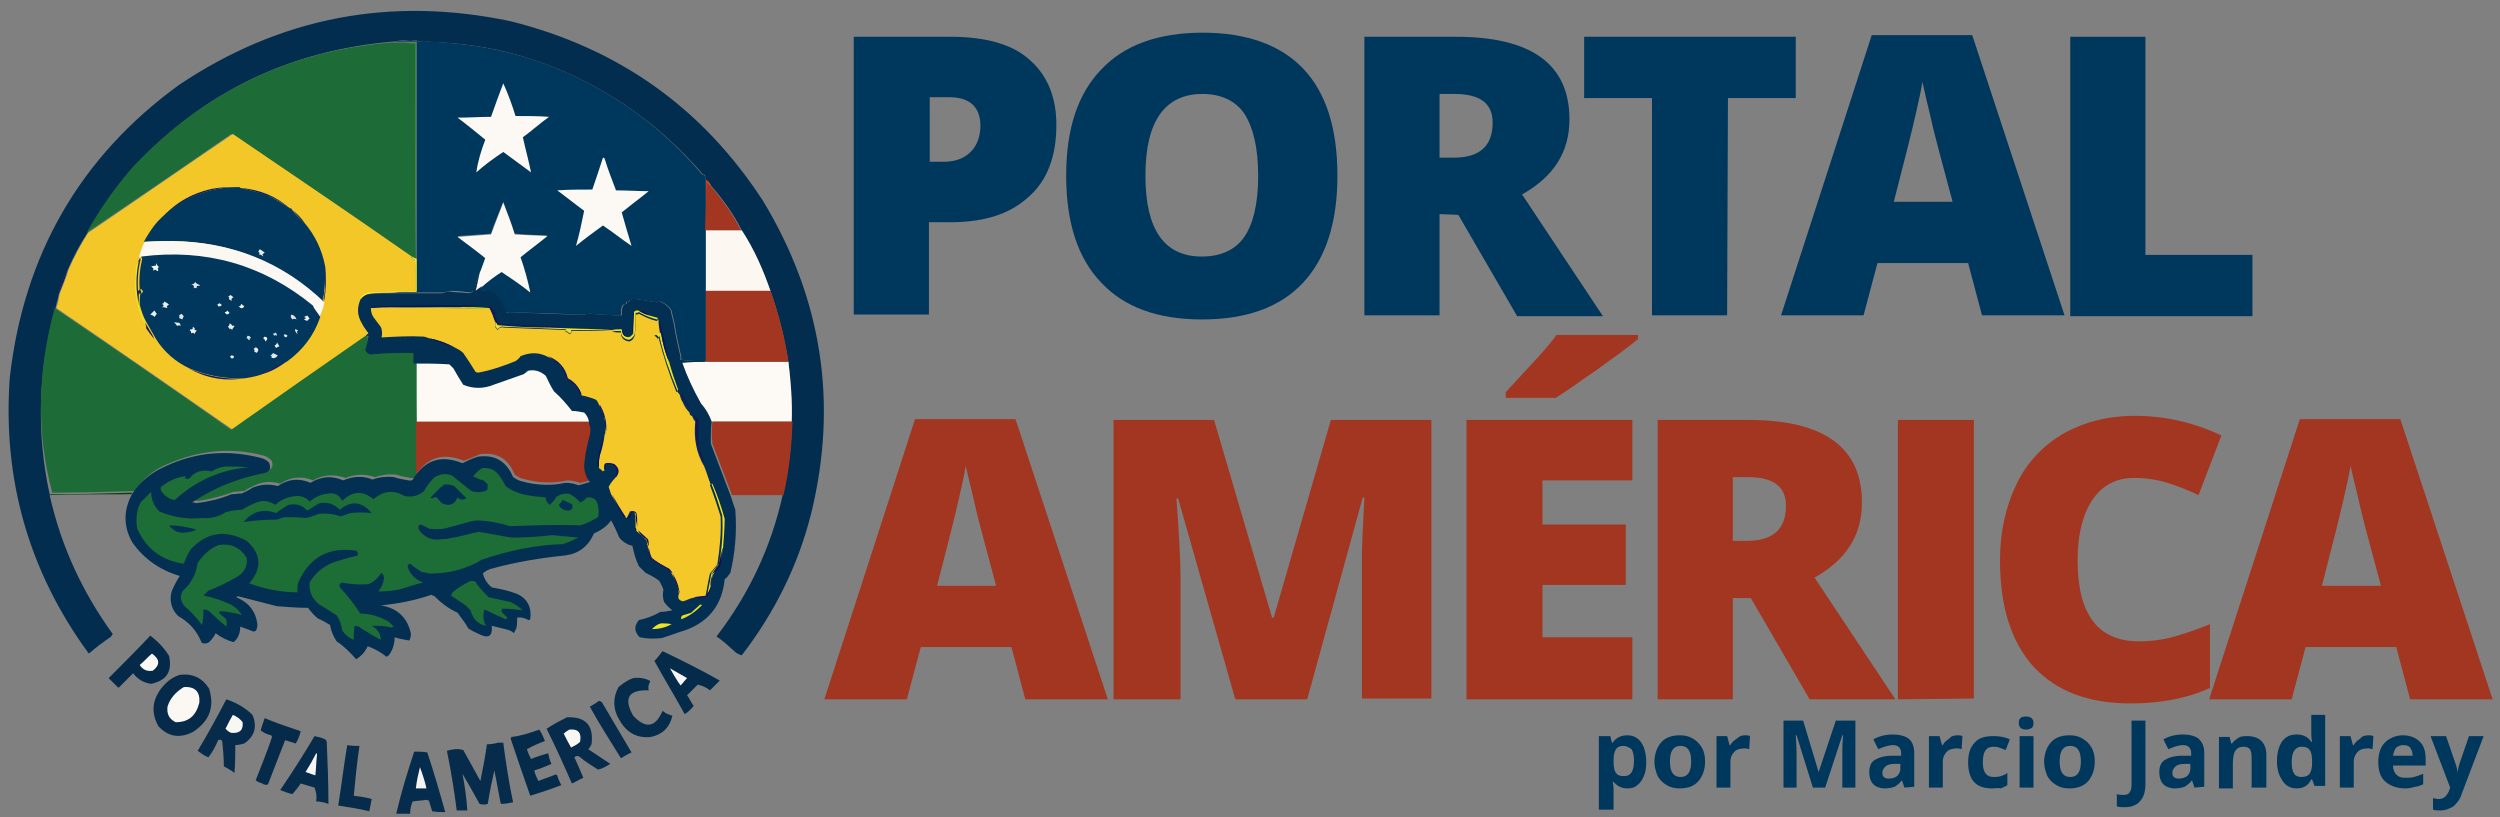 <svg xmlns="http://www.w3.org/2000/svg" xmlns:xlink="http://www.w3.org/1999/xlink" id="Camada_1" x="0px" y="0px" viewBox="-346 13 306 100" style="enable-background:new -346 13 306 100;" xml:space="preserve"><rect x="-346" y="13" width="306" height="100" fill="#808080" stroke="none"/><style type="text/css">	.st0{fill:#022D4E;}	.st1{fill:#00375C;}	.st2{fill:#1D6C37;}	.st3{fill:#FCF8F4;}	.st4{fill:#F4C729;}	.st5{fill:#DE3B0C;}	.st6{fill:#0F1A64;}	.st7{fill:#0F1967;}	.st8{fill:#101662;}	.st9{fill:#A33620;}	.st10{fill:#01375C;}	.st11{fill:#2C8729;}	.st12{fill:#FCF7F1;}	.st13{fill:#E7ECEC;}	.st14{fill:#FBF8F4;}	.st15{fill:#0F115C;}	.st16{fill:#101268;}	.st17{fill:#1C2961;}	.st18{fill:#FAF11D;}	.st19{fill:#EBE425;}	.st20{fill:#A23620;}	.st21{fill:#171A66;}	.st22{fill:#E6F1F0;}	.st23{fill:#CBDEE1;}	.st24{fill:#EDF1F2;}	.st25{fill:#DCE8E9;}	.st26{fill:#E6ECEC;}	.st27{fill:#E4EAEA;}	.st28{fill:#EDF2F3;}	.st29{fill:#DDE3E6;}	.st30{fill:#DEE5E7;}	.st31{fill:#E9EFF0;}	.st32{fill:#F8FDFB;}	.st33{fill:#ECF1F1;}	.st34{fill:#EBEFEF;}	.st35{fill:#EAF1F3;}	.st36{fill:#E6EFF1;}	.st37{fill:#E1E7E9;}	.st38{fill:#F0F4F3;}	.st39{fill:#FDF9F4;}	.st40{fill:#111A64;}	.st41{fill:#141565;}	.st42{fill:#E8EEEF;}	.st43{fill:#DFE9E8;}	.st44{fill:#E4EBEC;}	.st45{fill:#ECF0EF;}	.st46{fill:#EFF2F0;}	.st47{fill:#D6E3E5;}	.st48{fill:#A33621;}	.st49{fill:#0A4211;}	.st50{fill:#033052;}	.st51{fill:#F5C829;}	.st52{fill:#1E6E38;}	.st53{fill:#10165D;}	.st54{fill:#13145C;}	.st55{fill:#09105E;}	.st56{fill:#0E1F5B;}	.st57{fill:#15175F;}	.st58{fill:#15175D;}	.st59{fill:#EADE27;}	.st60{fill:#0C125F;}	.st61{fill:#11145D;}	.st62{fill:#F4E025;}	.st63{fill:#14155D;}	.st64{fill:#080A64;}	.st65{fill:#EEE023;}	.st66{fill:#FCF819;}	.st67{fill:#03195E;}	.st68{fill:#10135E;}	.st69{fill:#050960;}	.st70{fill:#0B0F5D;}	.st71{fill:#0B135C;}	.st72{fill:#EDE224;}	.st73{fill:#1D6D37;}	.st74{fill:#033154;}	.st75{fill:#023055;}	.st76{fill:#033054;}	.st77{fill:#012F54;}	.st78{fill:#17175B;}	.st79{fill:#0B1257;}	.st80{fill:#13125C;}	.st81{fill:#1D6D38;}	.st82{fill:#1E6D37;}	.st83{fill:#10155B;}	.st84{fill:#E5DC2D;}	.st85{fill:#F1E226;}	.st86{fill:#052A49;}	.st87{fill:#052B4B;}	.st88{fill:#FAF8F3;}	.st89{fill:#F7F6F4;}	.st90{fill:#062A4A;}	.st91{fill:#062B4C;}	.st92{fill:#062C4C;}	.st93{fill:#062B4B;}	.st94{fill:#F9F7F3;}	.st95{fill:#F9F7F4;}	.st96{fill:#052C4C;}	.st97{fill:#F5F4F2;}</style><g id="XMLID_449_">	<path id="XMLID_450_" class="st0" d="M-250.2,73.6c0.7-2.9,1.1-5.9,1.1-9c0-2.4-0.1-4.9-0.4-7.3c-0.5-3-1.2-5.9-2.2-8.7  c-0.9-2.6-2-5.1-3.5-7.4c-1-2-2.3-3.8-3.8-5.5c-0.1-0.3-0.3-0.5-0.6-0.7c-0.1-0.2-0.1-0.4-0.1-0.6c-0.1,0-0.2,0-0.3-0.1  c-5.9-6.8-13.1-11.6-21.7-14.3c-3.3-1-6.7-1.6-10.2-1.8c-0.8,0-1.6-0.1-2.4-0.2c-0.1,0-0.3,0.1-0.4,0.1c-0.3-0.2-0.7-0.2-1.1-0.2  c-0.8,0-1.6,0.1-2.2,0.2c-12.5,1.1-23,6.1-31.6,15.3c-2.2,2.5-4.1,5.2-5.7,8.1c-0.9,1.4-1.7,2.9-2.4,4.5c-0.5,0.9-0.9,2-1.1,3  c-0.1,0.6-0.3,1.1-0.4,1.7c-2.1,7.6-2.4,15.2-0.7,22.9v0.1c1.4,6.2,4,11.8,7.7,16.9c-0.1,0.2-0.2,0.3-0.3,0.4  c-0.9,0.6-1.7,1.2-2.5,1.9c-0.1,0.1-0.1,0.1-0.2,0c-7.3-10-10.5-21.3-9.6-33.7c1.7-15,8.6-27,20.7-35.8  c12.4-8.3,25.9-10.9,40.6-7.8c13.2,3.3,23.5,10.6,30.9,22c7.2,11.9,9.2,24.7,5.9,38.2c-1.6,6.4-4.5,12.2-8.5,17.4  c-0.2,0-0.5-0.2-0.7-0.3c-0.8-0.7-1.5-1.4-2.4-2C-254.3,85.7-251.6,79.9-250.2,73.6z"></path></g><g id="XMLID_447_">	<path id="XMLID_448_" class="st1" d="M-259.6,35c0,2,0,4,0,6.1v0.1c0,2.5,0,4.9,0,7.4c0,2.9,0,5.8,0,8.6c-1.1,0-2.1,0-3.1-0.2  c0.1-0.1,0.1-0.2,0.1-0.3c-0.3-1.3-0.6-2.6-0.8-3.9c-0.1-0.6-0.3-1.2-0.4-1.8c-0.3-0.5-0.8-0.9-1.4-1.1c-0.2,0.1-0.4,0.1-0.5,0.1  c-0.8-0.1-1.6-0.3-2.5-0.4c-0.4,0-0.7,0.1-1,0.4l-0.1-0.1c-0.1,0.1-0.1,0.2-0.1,0.3c-0.3,0-0.5,0.2-0.5,0.4c-0.1,0.3-0.1,0.7-0.1,1  c-1.3,0-2.6-0.1-3.9-0.2c-0.3,0.1-0.5,0.1-0.8,0.1c-3.1-0.1-6.1-0.2-9.1-0.3c-0.1,0.1-0.3,0.1-0.4,0c-0.2-0.7-0.6-1.4-1-2  c-0.5-0.4-1-0.6-1.6-0.6c-0.2,0-0.4-0.1-0.6-0.2c0.1-0.1,0.2-0.2,0.3-0.4c0.8-0.7,1.6-1.3,2.5-1.8c1.2,0.8,2.4,1.6,3.5,2.5  c-0.3-1.5-0.7-2.9-1.2-4.3c1.1-0.9,2.2-1.7,3.3-2.6c-1.3,0-2.7-0.1-4-0.2c-0.4-1.3-0.9-2.6-1.4-3.9c-0.5,1.3-1.1,2.6-1.5,3.9  c-1.4,0.1-2.8,0.2-4.1,0.3c1.1,0.9,2.2,1.7,3.4,2.6c-0.2,0.7-0.4,1.3-0.7,1.9c-0.3,0.7-0.5,1.5-0.7,2.2c-0.1,0.1-0.3,0.1-0.4,0.2  c-0.8-0.1-1.6-0.2-2.4-0.2c-0.3,0.1-0.6,0.1-1,0.2c-2,0-4.1,0-6.1,0c1-0.1,1.9-0.1,2.9-0.1c0-1.3,0-2.7,0-4c0-0.1,0-0.1,0-0.2  c0-8.8,0-17.6,0-26.4c-0.4,0-0.8,0-1.2,0c-0.6,0-1.2,0-1.8,0c0.6-0.1,1.3-0.1,2.2-0.2c0.4,0,0.8,0.1,1.1,0.2c0.1,0,0.3-0.1,0.4-0.1  c0.8,0.1,1.6,0.1,2.4,0.2c3.4,0.2,6.8,0.8,10.2,1.8c8.6,2.7,15.8,7.5,21.6,14.3c0.1,0.1,0.2,0.1,0.3,0.1  C-259.7,34.6-259.7,34.8-259.6,35z"></path></g><g id="XMLID_445_">	<path id="XMLID_446_" class="st2" d="M-298.1,18.2c0.6,0,1.2,0,1.8,0c0.4,0.1,0.7,0.1,1.1,0.1c0,8.8,0,17.5,0.1,26.2  c0,0.1,0,0.1,0,0.2c-0.2-0.1-0.4-0.3-0.6-0.3c-7.3-5.1-14.6-10.1-22-15c-5.9,4.1-11.8,8.1-17.7,12.1c1.6-2.9,3.5-5.6,5.7-8.1  C-321.1,24.3-310.6,19.2-298.1,18.2z"></path></g><g id="XMLID_443_">	<path id="XMLID_444_" class="st3" d="M-284.4,23.2c0.6,1.3,1.1,2.7,1.5,4c1.4,0,2.8,0,4.1,0.1c-1.1,0.8-2.1,1.7-3.2,2.5  c0.3,1.4,0.7,2.8,1,4.3c-1.1-0.8-2.3-1.7-3.4-2.5c-1.2,0.8-2.3,1.6-3.3,2.5c0.2-1.4,0.6-2.7,1.1-4c-1.1-0.9-2.2-1.8-3.4-2.7  c1.4,0,2.8-0.1,4.1-0.1C-285.4,25.9-284.9,24.5-284.4,23.2z"></path></g><g id="XMLID_441_">	<path id="XMLID_442_" class="st4" d="M-295.6,44.4c0,0-0.1,0-0.1,0.1c0.2,0.1,0.3,0.2,0.5,0.4c0.1,1.3,0.1,2.5,0.1,3.8  c-1.9,0-3.9,0.1-5.8,0.2c-0.4,0.1-0.8,0.4-1,0.7c0,0.1,0.1,0.1,0.1,0.1c-0.5,1-0.4,2,0.2,2.9c0.3,0.4,0.5,0.8,0.8,1.2  c-0.2,0.1-0.3,0.2-0.4,0.4c-5.4,3.8-10.8,7.6-16.3,11.4c-7.2-5-14.4-10-21.6-14.9c0.2-0.5,0.3-1.1,0.4-1.7c0.4-1,0.8-2,1.1-3  c0.7-1.6,1.5-3.1,2.4-4.5c5.9-4,11.8-8.1,17.7-12.1C-310.3,34.3-302.9,39.3-295.6,44.4z"></path></g><g id="XMLID_439_">	<path id="XMLID_440_" class="st3" d="M-272.2,32.3c0.1,0,0.1,0,0.2,0.1c0.4,1.3,0.9,2.6,1.4,3.9c1.3,0,2.7,0.1,4,0.1  c-1.1,0.9-2.2,1.7-3.3,2.6c0.4,1.4,0.8,2.8,1.2,4.1c-1.2-0.8-2.3-1.7-3.5-2.5c-1.1,0.8-2.2,1.6-3.3,2.5c0.4-1.4,0.7-2.8,1-4.3  c-1.1-0.8-2.2-1.7-3.3-2.5c1.4-0.1,2.8-0.1,4.3-0.1C-273.1,35-272.6,33.6-272.2,32.3z"></path></g><g id="XMLID_437_">	<path id="XMLID_438_" class="st5" d="M-259.6,35c0.3,0.2,0.5,0.4,0.6,0.7c-0.1-0.1-0.3-0.2-0.4-0.3c0,1.9-0.1,3.8-0.2,5.7  C-259.6,39-259.6,37-259.6,35z"></path></g><g id="XMLID_435_">	<path id="XMLID_436_" class="st6" d="M-316.6,36c2.4,0.2,4.4,1,6.2,2.6c-0.9-0.7-1.9-1.3-3-1.7C-314.6,36.5-315.6,36.2-316.6,36z"></path></g><g id="XMLID_433_">	<path id="XMLID_434_" class="st7" d="M-316.8,35.9c-3.9,0-7.1,1.4-9.8,4.3c1.7-2.2,3.9-3.5,6.6-4.1  C-318.9,35.9-317.9,35.9-316.8,35.9z"></path></g><g id="XMLID_431_">	<path id="XMLID_432_" class="st8" d="M-310.2,38.7c0.6,0.5,1.1,1,1.5,1.6C-309.3,39.8-309.8,39.2-310.2,38.7z"></path></g><g id="XMLID_429_">	<path id="XMLID_430_" class="st9" d="M-259.1,35.7c1.5,1.7,2.8,3.5,3.8,5.5c-1.5,0-2.9,0-4.4,0v-0.1c0.1-1.9,0.1-3.8,0.2-5.7  C-259.3,35.5-259.2,35.6-259.1,35.7z"></path></g><g id="XMLID_427_">	<path id="XMLID_428_" class="st10" d="M-316.8,35.9c0.1,0,0.2,0,0.2,0.1c1,0.2,2,0.5,3.1,0.8c1.1,0.5,2.1,1.1,3,1.7  c0.1,0,0.2,0,0.2,0.1c0.4,0.6,0.9,1.1,1.5,1.6c1.3,1.5,2.2,3.3,2.6,5.4c0,1,0,2-0.1,3c0,0.3-0.1,0.6-0.2,1c0,0.1,0,0.1,0.1,0.2  c0,0.1,0,0.1,0,0.2c-5.2-4.9-11.4-7.4-18.6-7.5c-1.1,0-2.3,0.1-3.4,0.1c0.5-0.9,1-1.7,1.7-2.5C-324,37.3-320.7,35.9-316.8,35.9z"></path></g><g id="XMLID_425_">	<path id="XMLID_426_" class="st11" d="M-296.3,18.2c0.4,0,0.8,0,1.2,0c0,8.8,0,17.6,0,26.4c-0.1-8.7-0.1-17.5-0.1-26.2  C-295.6,18.3-295.9,18.3-296.3,18.2z"></path></g><g id="XMLID_423_">	<path id="XMLID_424_" class="st12" d="M-259.6,41.2c1.5,0,2.9,0,4.4,0c1.5,2.3,2.6,4.8,3.5,7.4c-2.6,0-5.2,0-7.9,0  C-259.6,46.1-259.6,43.6-259.6,41.2z"></path></g><g id="XMLID_421_">	<path id="XMLID_422_" class="st3" d="M-287,48.1c-0.3,0.2-0.6,0.3-0.8,0.6c0.2-0.7,0.3-1.5,0.5-2.2c0.2-0.6,0.5-1.3,0.7-1.9  c-1.1-0.9-2.2-1.7-3.4-2.6c1.4-0.1,2.8-0.2,4.1-0.3c0.5-1.3,1-2.6,1.5-3.9c0.5,1.3,1,2.6,1.4,3.9c1.3,0.1,2.7,0.1,4,0.2  c-1.1,0.9-2.2,1.7-3.3,2.6c0.5,1.4,0.9,2.9,1.2,4.3c-1.1-0.9-2.3-1.7-3.5-2.5C-285.4,46.8-286.2,47.4-287,48.1z"></path></g><g id="XMLID_419_">	<path id="XMLID_420_" class="st13" d="M-314.2,43.5c0.2,0.1,0.4,0.3,0.6,0.4c-0.1,0.1-0.2,0.2-0.3,0.2c0.1,0.1,0.1,0.2,0.1,0.3  c-0.2-0.2-0.3-0.3-0.5-0.2c0.1-0.2,0.1-0.3-0.1-0.4C-314.4,43.8-314.3,43.7-314.2,43.5z"></path></g><g id="XMLID_417_">	<path id="XMLID_418_" class="st14" d="M-306.3,50c-0.1,0.6-0.3,1.2-0.6,1.8c-0.3-0.5-0.7-0.9-1.1-1.3c-6.1-5-13.1-7-21-6  c0.2-0.7,0.4-1.3,0.7-1.9c1.1-0.1,2.3-0.1,3.4-0.1C-317.6,42.6-311.4,45.1-306.3,50z"></path></g><g id="XMLID_415_">	<path id="XMLID_416_" class="st15" d="M-337.7,46c-0.3,1-0.7,2-1.1,3C-338.6,47.9-338.2,46.9-337.7,46z"></path></g><g id="XMLID_413_">	<path id="XMLID_414_" class="st16" d="M-306.2,45.6c0.1,0.7,0.1,1.3,0.1,2s-0.1,1.4-0.2,2.1c-0.1,0-0.1-0.1-0.1-0.2  c0.1-0.3,0.1-0.6,0.2-1C-306.2,47.6-306.2,46.6-306.2,45.6z"></path></g><g id="XMLID_411_">	<path id="XMLID_412_" class="st17" d="M-328.9,44.6c0.1,0,0.1,0.1,0.1,0.2c-0.3,1.2-0.4,2.5-0.3,3.8c0.2-0.2,0.3-0.2,0.4,0.2  c-0.1,0.2-0.2,0.2-0.3,0.1c0,0.5,0,1-0.1,1.5c-0.4-1.8-0.4-3.6,0-5.4C-329,44.8-328.9,44.7-328.9,44.6z"></path></g><g id="XMLID_409_">	<path id="XMLID_410_" class="st18" d="M-295.6,44.4c0.2,0.1,0.4,0.2,0.6,0.3c0,1.3,0,2.7,0,4c-1,0-2,0-2.9,0.1  c-0.9,0-1.8,0-2.7,0.1c-0.5,0.1-0.9,0.3-1.2,0.7c-0.1,0-0.1,0-0.1-0.1c0.3-0.4,0.6-0.6,1-0.7c1.9-0.1,3.9-0.1,5.8-0.2  c0-1.3,0-2.5-0.1-3.8c-0.2-0.1-0.3-0.3-0.5-0.4C-295.7,44.4-295.7,44.4-295.6,44.4z"></path></g><g id="XMLID_407_">	<path id="XMLID_408_" class="st19" d="M-329,44.9c-0.4,1.8-0.4,3.6,0,5.4c0.2,0.8,0.4,1.5,0.8,2.1c0,0.3,0.1,0.5,0.2,0.8  c-1.2-2.1-1.7-4.3-1.4-6.7C-329.4,45.8-329.3,45.3-329,44.9z"></path></g><g id="XMLID_405_">	<path id="XMLID_406_" class="st20" d="M-259.6,48.6c2.6,0,5.2,0,7.9,0c1,2.8,1.8,5.8,2.2,8.7c-3.4,0-6.7,0-10.1,0v-0.1  C-259.6,54.3-259.6,51.4-259.6,48.6z"></path></g><g id="XMLID_403_">	<path id="XMLID_404_" class="st21" d="M-328.3,52.4c0.4,0.7,0.9,1.4,1.2,2.1c-0.4-0.4-0.7-0.9-1-1.3  C-328.1,52.9-328.2,52.6-328.3,52.4z"></path></g><g id="XMLID_401_">	<path id="XMLID_402_" class="st10" d="M-306.8,51.8c-0.8,2.3-2.1,4-4,5.4c-1.2,0.7-2.3,1.2-3.4,1.7c-0.6,0.2-1.2,0.3-1.8,0.4  c-2.4,0.1-4.6-0.3-6.8-1.2c-1.7-0.8-3.1-2-4.1-3.6c-0.4-0.7-0.8-1.4-1.2-2.1c-0.4-0.7-0.6-1.4-0.8-2.1c0-0.5,0-0.9,0.1-1.5  c0.1,0.2,0.2,0.1,0.3-0.1c-0.1-0.3-0.2-0.4-0.4-0.2c-0.1-1.3,0-2.5,0.3-3.8c0-0.1,0-0.1-0.1-0.2v-0.1c7.9-1,14.9,1,21,6  C-307.5,50.9-307.1,51.3-306.8,51.8z"></path></g><g id="XMLID_399_">	<path id="XMLID_400_" class="st22" d="M-311.2,53.9c0.4,0.1,0.5,0.2,0.2,0.4c-0.1-0.1-0.2-0.1-0.3-0.2  C-311.2,54.1-311.2,54.1-311.2,53.9z"></path></g><g id="XMLID_397_">	<path id="XMLID_398_" class="st23" d="M-312.3,53.7c0.2,0.1,0.2,0.3,0.2,0.4c-0.1-0.1-0.2-0.1-0.3,0c-0.1-0.1-0.2-0.2-0.2-0.3  C-312.5,53.9-312.4,53.8-312.3,53.7z"></path></g><g id="XMLID_395_">	<path id="XMLID_396_" class="st24" d="M-322.4,53c0.2,0.1,0.3,0.2,0.2,0.4c0.1,0,0.2,0,0.3,0.1c-0.2,0.1-0.2,0.2-0.3,0.4  c-0.1-0.2-0.2-0.2-0.4-0.1c0-0.1,0-0.3-0.2-0.4c0.1-0.1,0.2-0.1,0.3-0.1C-322.4,53.3-322.4,53.2-322.4,53z"></path></g><g id="XMLID_393_">	<path id="XMLID_394_" class="st25" d="M-309.9,53.3c0.2,0,0.3,0.1,0.4,0.2c-0.1,0-0.1,0.1-0.2,0.1c0.1,0.1,0.1,0.2,0.1,0.3  C-309.8,53.7-309.9,53.5-309.9,53.3z"></path></g><g id="XMLID_391_">	<path id="XMLID_392_" class="st26" d="M-317.9,52.6c0.2,0,0.3,0.2,0.3,0.3c0.1-0.1,0.2-0.1,0.3,0.1c-0.2,0.1-0.2,0.2-0.3,0.4  c-0.1-0.2-0.2-0.2-0.3-0.1c0-0.1-0.1-0.2-0.2-0.3C-318,52.9-317.9,52.8-317.9,52.6z"></path></g><g id="XMLID_389_">	<path id="XMLID_390_" class="st27" d="M-324.7,52.4c0.2,0.1,0.4,0.1,0.6,0.1c0.2,0.1,0.2,0.3,0.2,0.4c-0.1-0.1-0.3-0.1-0.4,0  C-324.5,52.7-324.6,52.5-324.7,52.4z"></path></g><g id="XMLID_387_">	<path id="XMLID_388_" class="st28" d="M-308.4,51.6c0.1,0.1,0.2,0.3,0.3,0.4c-0.1,0.1-0.2,0.1-0.3,0.3c-0.1-0.1-0.3-0.1-0.4-0.2  c0.3-0.1,0.3-0.2,0-0.3C-308.6,51.7-308.5,51.7-308.4,51.6z"></path></g><g id="XMLID_385_">	<path id="XMLID_386_" class="st29" d="M-310.3,51.5c0.3,0.1,0.5,0.3,0.6,0.6c-0.2-0.1-0.4-0.1-0.5,0  C-310.4,51.9-310.5,51.7-310.3,51.5z"></path></g><g id="XMLID_383_">	<path id="XMLID_384_" class="st30" d="M-323.8,51.4c0.1,0.1,0.2,0.2,0.3,0.3c-0.1,0.1-0.1,0.3-0.2,0.4c-0.1-0.1-0.3-0.1-0.4-0.2  c0.1-0.1,0.1-0.2,0-0.3C-323.9,51.5-323.8,51.4-323.8,51.4z"></path></g><g id="XMLID_381_">	<path id="XMLID_382_" class="st31" d="M-327.1,51c0.1,0.2,0.2,0.3,0.3,0.4c-0.1,0.1-0.2,0.3-0.3,0.4c-0.1-0.2-0.3-0.2-0.5-0.3  C-327.5,51.4-327.3,51.2-327.1,51z"></path></g><g id="XMLID_379_">	<path id="XMLID_380_" class="st32" d="M-318.2,51c0.1,0.1,0.2,0.2,0.3,0.3c-0.3,0.3-0.4,0.2-0.6-0.1  C-318.3,51.2-318.2,51.1-318.2,51z"></path></g><g id="XMLID_377_">	<path id="XMLID_378_" class="st33" d="M-316.5,50.2c0.2,0.1,0.3,0.2,0.4,0.3c-0.2,0.3-0.4,0.3-0.7,0  C-316.6,50.5-316.5,50.4-316.5,50.2z"></path></g><g id="XMLID_375_">	<path id="XMLID_376_" class="st34" d="M-325.9,49.9c0.2,0.1,0.4,0.2,0.6,0.4c-0.1,0-0.2,0.1-0.3,0.2c0.1,0.1,0.1,0.2,0,0.2  c-0.2-0.1-0.4-0.1-0.6-0.1c0.3-0.1,0.3-0.3,0-0.4C-326.1,50.2-325.9,50.1-325.9,49.9z"></path></g><g id="XMLID_373_">	<path id="XMLID_374_" class="st35" d="M-319.2,50.1c0.5,0.2,0.4,0.4-0.1,0.4c0-0.1-0.1-0.2-0.1-0.3  C-319.3,50.3-319.2,50.2-319.2,50.1z"></path></g><g id="XMLID_371_">	<path id="XMLID_372_" class="st36" d="M-317.8,49.1c0.1,0.1,0.3,0.2,0.4,0.3c-0.1,0-0.2,0.1-0.3,0.2c0.1,0.1,0.1,0.2,0,0.2  c-0.1-0.1-0.2-0.1-0.3-0.2c0.1-0.1,0.1-0.2-0.1-0.3C-318,49.3-317.9,49.2-317.8,49.1z"></path></g><g id="XMLID_369_">	<path id="XMLID_370_" class="st37" d="M-322.1,47.5c0.1,0.2,0.3,0.3,0.6,0.4c-0.1,0.1-0.2,0.1-0.4,0.1c0,0.1,0,0.2-0.1,0.3  c-0.1-0.1-0.2-0.1-0.3,0c0.1-0.3,0-0.4-0.3-0.5C-322.3,47.8-322.2,47.7-322.1,47.5z"></path></g><g id="XMLID_367_">	<path id="XMLID_368_" class="st38" d="M-326.9,45.2c0.1,0.2,0.2,0.4,0.4,0.5c-0.1,0-0.2,0.1-0.2,0.2c0.1,0.1,0.1,0.2,0,0.3  c-0.1-0.1-0.2-0.1-0.3-0.2c-0.3,0.2-0.3,0.1-0.2-0.1c-0.1-0.1-0.2-0.2-0.3-0.3c0.2,0,0.4-0.1,0.6-0.1  C-326.9,45.4-326.9,45.3-326.9,45.2z"></path></g><g id="XMLID_365_">	<path id="XMLID_366_" class="st39" d="M-259.6,57.3c3.4,0,6.7,0,10.1,0c0.3,2.4,0.5,4.8,0.4,7.3c-3.3,0-6.5,0-9.8,0  c-0.3-0.8-0.7-1.6-1.3-2.2c-0.9-1.6-1.7-3.2-2.3-5C-261.5,57.3-260.6,57.3-259.6,57.3z"></path></g><g id="XMLID_363_">	<path id="XMLID_364_" class="st39" d="M-295.1,57.3c1.5,0,2.9,0,4.4,0.1c0.2,0.2,0.3,0.3,0.5,0.5c0.4,0.7,0.7,1.3,1.2,2  c1.2,0.5,2.5,0.5,3.7,0c1.2-0.5,2.5-0.9,3.7-1.3c0.2-0.1,0.3-0.3,0.4-0.4c0.9-0.2,1.6,0,2.3,0.6c0.3,0.7,0.6,1.3,1,1.9  c0.8,0.7,1.5,1.5,2.2,2.4c0.5,0.1,1,0.1,1.5,0.2c0.4,0.4,0.5,0.9,0.6,1.4c-7.1,0-14.3,0-21.4,0C-295.1,62.2-295.1,59.7-295.1,57.3z  "></path></g><g id="XMLID_361_">	<path id="XMLID_362_" class="st2" d="M-339.3,50.7c7.2,4.9,14.5,9.9,21.6,14.9c5.4-3.8,10.8-7.6,16.3-11.4c0.2-0.1,0.3-0.1,0.4-0.1  c0,0.5,0,0.9,0.1,1.4c0.1,0.3,0.3,0.5,0.6,0.6c1.8-0.1,3.5-0.2,5.3-0.2c0,0.4,0,0.9,0,1.3c0,2.4,0,4.9,0,7.3c0,2.2,0,4.4,0,6.6  c-0.1,0.4-0.3,0.5-0.7,0.4c-0.6-0.1-1.2-0.2-1.8-0.4c-0.9-0.1-1.7,0-2.6,0.3c-1.2-0.4-2.4-0.4-3.6,0.1c-1.4-0.5-2.8-0.4-4,0.3  c-1.4-0.6-2.8-0.4-4,0.4c-1-0.3-2.1-0.3-3.1,0.2c-0.4,0.2-0.9,0.4-1.3,0.7c-0.4,0-0.9,0.1-1.3,0.1c-1.4,0.5-2.8,0.9-4.3,1.1  c-0.2,0-0.3,0-0.5-0.1c2.7-1.8,5.6-3,8.9-3.6c0.7-0.2,0.8-0.7,0.5-1.3c-0.3-0.2-0.5-0.4-0.8-0.5c-4.1-1.1-8-0.7-11.9,1  c-1.7,0.7-3,1.8-4,3.3c-3.4,0.1-6.7,0.2-10.1,0.2C-341.6,65.9-341.4,58.3-339.3,50.7z"></path></g><g id="XMLID_359_">	<path id="XMLID_360_" class="st40" d="M-322.9,58.1c2.2,0.9,4.5,1.4,6.8,1.2C-318.5,59.7-320.7,59.3-322.9,58.1z"></path></g><g id="XMLID_357_">	<path id="XMLID_358_" class="st41" d="M-310.9,57.2c-1,0.8-2.1,1.4-3.4,1.7C-313.1,58.4-312,57.8-310.9,57.2z"></path></g><g id="XMLID_355_">	<path id="XMLID_356_" class="st42" d="M-317.7,56.5c0.4,0,0.4,0.2,0.2,0.4c-0.1-0.1-0.1-0.1-0.2,0c0-0.1-0.1-0.2-0.2-0.3  C-317.8,56.7-317.8,56.6-317.7,56.5z"></path></g><g id="XMLID_353_">	<path id="XMLID_354_" class="st43" d="M-312.6,56.2c0.2,0.1,0.4,0.2,0.6,0.3c-0.2,0.3-0.4,0.4-0.8,0.3c0.1-0.1,0.1-0.2-0.1-0.3  C-312.7,56.4-312.6,56.3-312.6,56.2z"></path></g><g id="XMLID_351_">	<path id="XMLID_352_" class="st44" d="M-314.7,55.5c0.4,0.2,0.4,0.4,0.1,0.7c-0.1-0.1-0.2-0.1-0.3-0.2c0.1-0.1,0.1-0.2-0.1-0.3  C-314.9,55.7-314.8,55.6-314.7,55.5z"></path></g><g id="XMLID_349_">	<path id="XMLID_350_" class="st45" d="M-312.1,54.9c0.1,0.2,0.2,0.3,0.3,0.5c-0.1,0-0.3,0.1-0.4,0.2c-0.1-0.1-0.1-0.2-0.2-0.3  C-312.2,55.2-312.1,55.1-312.1,54.9z"></path></g><g id="XMLID_347_">	<path id="XMLID_348_" class="st46" d="M-313.6,54.2c0.4,0.1,0.4,0.3,0.1,0.6c-0.1-0.2-0.1-0.3-0.3-0.4  C-313.7,54.3-313.6,54.2-313.6,54.2z"></path></g><g id="XMLID_345_">	<path id="XMLID_346_" class="st47" d="M-315.7,54.1c0.2,0,0.4,0.1,0.4,0.3c-0.2,0-0.2,0.1-0.1,0.2c-0.1,0.1-0.2,0-0.3-0.2l-0.1,0.1  C-315.8,54.4-315.8,54.2-315.7,54.1z"></path></g><g id="XMLID_343_">	<path id="XMLID_344_" class="st20" d="M-295.1,64.6c7.1,0,14.3,0,21.4,0c0.1,0.4,0.1,0.9,0.1,1.3c-0.4,1.2-0.6,2.4-0.7,3.7  c0,0.8,0.2,1.5,0.7,2.1c-0.4,0.2-0.9,0.3-1.4,0.4c-0.5-0.2-1.1-0.3-1.6-0.3c-1.8,0.4-3.6,0.3-5.4-0.2c-0.4-0.1-0.7-0.3-1-0.5  c-0.8-2-2.2-2.8-4.3-2.5c-0.6,0.3-1.2,0.5-1.9,0.8c-2.5-1-4.4-0.5-5.9,1.7C-295.1,69-295.1,66.8-295.1,64.6z"></path></g><g id="XMLID_341_">	<path id="XMLID_342_" class="st48" d="M-258.8,64.6c3.3,0,6.5,0,9.8,0c-0.1,3-0.4,6-1.1,9c-2.1,0-4.2,0-6.3,0  c-0.8-2.1-1.6-4.2-2.4-6.3C-258.9,66.4-258.9,65.5-258.8,64.6z"></path></g><g id="XMLID_339_">	<path id="XMLID_340_" class="st49" d="M-329.8,73.3c0,0.1-0.1,0.1-0.1,0.2c-3.3,0-6.7,0-10,0.1v-0.1  C-336.6,73.5-333.2,73.4-329.8,73.3z"></path></g><g id="XMLID_337_">	<path id="XMLID_338_" class="st50" d="M-287.3,46.4c-0.2,0.8-0.3,1.5-0.5,2.2c0.3-0.2,0.5-0.4,0.8-0.6c-0.1,0.1-0.2,0.3-0.3,0.4  c0.2,0.1,0.4,0.2,0.6,0.2c0.6-0.1,1.1,0.1,1.6,0.6c0.4,0.6,0.8,1.3,1,2c0.1,0.1,0.3,0.1,0.4,0c3,0.1,6.1,0.3,9.1,0.3  c0.3,0,0.5-0.1,0.8-0.1c1.3,0.1,2.6,0.2,3.9,0.2c0-0.3,0-0.7,0.1-1c0.1-0.3,0.2-0.4,0.5-0.4c0-0.1,0-0.2,0.1-0.3l0.1,0.1  c0.2-0.3,0.5-0.5,1-0.4c0.8,0.1,1.6,0.3,2.5,0.4c0.1,0,0.2-0.1,0.3-0.1c0.6,0.2,1.1,0.6,1.4,1.1c0.1,0.6,0.3,1.2,0.4,1.8  c0.2,1.3,0.5,2.6,0.8,3.9c0,0.1,0,0.2-0.1,0.3c1,0.2,2.1,0.2,3.1,0.2v0.1c-0.9,0-1.9,0-2.8,0.1c0.6,1.7,1.4,3.4,2.3,5  c0.6,0.7,1,1.4,1.3,2.2c-0.1,0.9-0.1,1.8-0.1,2.7c0.8,2.1,1.6,4.2,2.4,6.3c0.2,0.6,0.4,1.2,0.6,1.8c0.2,2.6,0,5.2-0.6,7.7  c-0.2,0.3-0.4,0.6-0.7,0.8c-0.3,3-1.8,5.1-4.7,6.2c-1,0.3-2,0.7-3,1c-0.9,0.1-1.8,0.1-2.7-0.1c-0.7-0.7-0.7-1.4-0.1-2.1  c0.9-0.2,1.8-0.5,2.6-1c0.5,0,1-0.1,1.5-0.2c-0.4-0.3-0.7-0.6-1-1c-0.2-0.5-0.2-1-0.1-1.5c-0.1-0.4-0.3-0.7-0.5-1.1  c-0.5-0.4-1.1-0.7-1.7-1c-0.3-0.3-0.6-0.6-0.8-0.8c-0.4-0.8-0.6-1.6-0.8-2.5c-0.6-0.1-1.2-0.5-1.6-1c-0.3-0.7-0.6-1.4-1-2.1  c-0.5,0.7-1.2,1.2-2.1,1.6c-0.7,1.6-1.9,2.5-3.6,2.7c-3,0.3-6,0.8-8.9,1.6c-0.4,0.1-0.8,0.3-1.1,0.6c0.2,0.7,0.5,1.2,1.1,1.7  c1.1,0.2,2.1,0.4,3.1,0.8c1.3,0.6,1.8,1.7,1.6,3.1c-0.1,0.1-0.1,0.1-0.2,0.1c-0.4-0.2-0.9-0.4-1.4-0.3c0,0.5,0,0.9-0.1,1.3  c-0.1,0.2-0.2,0.4-0.3,0.6c-0.2-0.2-0.4-0.3-0.7-0.4c-0.7-0.2-1.3-0.3-2-0.5c0.1,1.3-0.4,1.6-1.6,1c-0.4-0.2-0.9-0.4-1.3-0.7  c-0.3-0.6-0.8-1.2-1.3-1.9c-1.1-0.5-2-1.2-2.8-2c-0.1-0.1-0.3-0.1-0.4-0.2c-2,0.7-4.1,1.1-6.2,1.3c2,0.3,3.3,1.5,3.7,3.5  c0,0.3-0.1,0.6-0.2,0.8c-0.6-0.1-1.2-0.2-1.8-0.4c0,0.8-0.2,1.5-0.7,2.2c-0.1,0.1-0.2,0.1-0.3,0.2c-0.7-0.6-1.5-1-2.3-1.3  c-0.3,0.7-0.8,1.2-1.4,1.6c-0.7-0.8-1.5-1.6-2.4-2.2c-0.4-0.6-0.7-1.3-0.8-2c-0.5-0.3-1-0.6-1.5-0.8c-0.5-0.4-0.9-0.9-1.2-1.3  c-1.3,0-2.5-0.1-3.8-0.2c-1.6-0.4-3.1-0.8-4.7-1.2c-0.1,0-0.2,0-0.3,0.1c1.5,0.6,2.4,1.7,2.6,3.3c0,0.2,0,0.4-0.1,0.6  c0,0.2-0.2,0.3-0.4,0.3c-0.5-0.2-1-0.4-1.6-0.6c0,0.7-0.2,1.4-0.8,1.9c-0.8-0.2-1.6-0.6-2.2-1.1c-0.2,0.4-0.5,0.8-0.8,1.1  c-0.3,0.2-0.6,0.2-0.9,0.1c-0.7-1.7-1.7-2.6-2.9-3.3c-0.8-0.8-1.1-1.8-0.8-3c0.3-0.7,0.6-1.3,1-1.9c-2.4-0.7-4.4-2.1-5.8-4.1  c-1.1-1.9-1.1-3.9-0.1-5.8c0-0.1,0.1-0.1,0.1-0.2c1-1.5,2.4-2.6,4-3.3c3.8-1.8,7.8-2.1,11.9-1c0.3,0.1,0.6,0.3,0.8,0.5  c0.3,0.6,0.2,1.1-0.5,1.3c-3.2,0.6-6.2,1.8-8.9,3.6c0.2,0,0.3,0,0.5,0.1c1.5-0.2,2.9-0.5,4.3-1.1c0.4,0,0.9-0.1,1.3-0.1  c0.4-0.2,0.9-0.4,1.3-0.7c1-0.4,2-0.5,3.1-0.2c1.3-0.9,2.6-1,4-0.4c1.3-0.8,2.6-0.9,4-0.3c1.2-0.5,2.4-0.6,3.6-0.1  c0.8-0.3,1.7-0.4,2.6-0.3c0.6,0.2,1.2,0.3,1.8,0.4c0.4,0.1,0.6-0.1,0.7-0.4c1.5-2.2,3.4-2.7,5.9-1.7c0.6-0.3,1.2-0.6,1.9-0.8  c2.1-0.3,3.5,0.6,4.3,2.5c0.3,0.2,0.6,0.4,1,0.5c1.8,0.5,3.6,0.6,5.4,0.2c0.6,0,1.1,0.1,1.6,0.3c0.5-0.1,1-0.3,1.4-0.4  c-0.5-0.6-0.7-1.3-0.7-2.1c0.1-1.3,0.4-2.5,0.7-3.7c0.1-0.5,0.1-0.9-0.1-1.3c0-0.5-0.2-1-0.6-1.4c-0.5-0.1-1-0.2-1.5-0.2  c-0.7-0.9-1.4-1.7-2.2-2.4c-0.4-0.6-0.7-1.3-1-1.9c-0.7-0.6-1.4-0.8-2.3-0.6c-0.1,0.2-0.3,0.3-0.4,0.4c-1.2,0.4-2.5,0.9-3.7,1.3  c-1.2,0.5-2.5,0.5-3.7,0c-0.4-0.6-0.8-1.3-1.2-2c-0.2-0.2-0.3-0.3-0.5-0.5c-1.5-0.1-2.9-0.1-4.4-0.1c0-0.4,0-0.9,0-1.3  c-1.8,0-3.5,0-5.3,0.2c-0.3-0.1-0.5-0.3-0.6-0.6c0.3-0.8,0.3-1.2,0.4-1.7c-0.1,0-0.3,0-0.4,0.1c0.1-0.2,0.3-0.3,0.4-0.4  c-0.3-0.4-0.6-0.8-0.8-1.2c-0.6-1-0.6-1.9-0.2-2.9c0.3-0.4,0.7-0.7,1.2-0.7c0.9-0.1,1.8-0.1,2.7-0.1c2,0,4.1,0,6.1,0  c0.3-0.1,0.6-0.2,1-0.2c0.8,0.1,1.6,0.1,2.4,0.2c0.1-0.1,0.3-0.1,0.4-0.2C-287.8,47.9-287.6,47.1-287.3,46.4z"></path></g><g id="XMLID_335_">	<path id="XMLID_336_" class="st51" d="M-298,50.6c3.9,0.1,7.8,0.1,11.7,0.2l0.1-0.1h0.1c0.3,0.5,0.5,1.1,0.7,1.7  c0.1,0.2,0.1,0.4,0,0.6c0.1,0.1,0.2,0.3,0.3,0.4c0.2-0.3,0.5-0.4,0.8-0.3c2.6,0.1,5.1,0.2,7.7,0.3c-0.1,0-0.2,0.1-0.3,0.1  c0.2,0.1,0.4,0.2,0.6,0.4c0.2-0.1,0.3-0.2,0.2-0.4c1.7,0,3.3,0,4.9-0.1c0.4,0,0.9,0,1.3,0v0.1c-0.4,0-0.8,0-1.2,0.1  c0.4,0.1,0.7,0.1,1.1,0.1c0,0.7,0.4,1,1,1.1c0.4-0.1,0.6-0.4,0.7-0.8c0.1-0.8,0.1-1.6,0.1-2.5c0.2,0,0.3,0,0.4-0.1  c0.7,0.4,1.4,0.7,2.2,0.9c0.1-0.1,0.1-0.1,0.1-0.2c0.1,0,0.1,0,0.1,0.1c0,0.6,0.1,1.1,0.2,1.7c-0.1,0.3-0.3,0.3-0.4,0  c-0.1,0.1-0.2,0.1-0.3,0.2c0.2,0.1,0.3,0.2,0.4,0.4c0-0.1,0.1-0.1,0.1-0.2c0.6,2.3,1.3,4.5,2.2,6.7l0.1-0.1  c0.1,0.2,0.2,0.3,0.3,0.4c0.1,0.4,0.2,0.7,0.4,1c0.2,0.5,0.5,0.9,0.8,1.2c0,0.2,0.1,0.4,0.3,0.4c0.1,0.2,0.2,0.5,0.4,0.7  c-0.2,2,0.1,3.8,1.1,5.5c0.3,0.7,0.5,1.5,0.8,2.2c-0.1,0-0.1,0-0.1,0.1c0.5,1.3,0.9,2.5,1.3,3.8c0.1,2-0.1,4-0.4,5.9  c-0.3,0.4-0.6,0.7-0.9,1.1c-0.2,0.8-0.3,1.6-0.5,2.5c0,0.1,0,0.2-0.1,0.3c-0.5,0-1.1,0.1-1.6,0.2c-0.4,0.1-0.7,0.3-1.1,0.4  c-0.5-0.1-0.7-0.4-0.5-0.9c-0.1-0.9-0.4-1.7-0.9-2.5c-0.1-0.2-0.2-0.5-0.4-0.6c-0.7-0.4-1.4-0.8-2.1-1.3c-0.2-0.4-0.3-0.9-0.4-1.3  c0-0.1,0-0.3-0.1-0.3c0-0.2,0-0.4-0.1-0.6c-0.4-0.4-0.8-0.8-1.2-1.1c0-0.2,0-0.3-0.1-0.4c0-0.6,0-1.2-0.1-1.8  c-0.2-0.2-0.4-0.3-0.6-0.2c-0.1,0.3-0.3,0.6-0.4,0.8c-0.1,0-0.1-0.1-0.2-0.1c-0.6-0.9-1.2-1.9-1.7-2.8c-0.1-0.3-0.2-0.6-0.3-0.9  c0.2-0.4,0.5-0.8,0.8-1.1c0.5-0.6,0.4-1.2-0.2-1.6c-0.4-0.2-0.7-0.2-1.1-0.1c-0.1,0.3-0.1,0.6,0,0.8c-0.1,0-0.1,0-0.2,0.1  c-0.2-0.2-0.3-0.3-0.5-0.4c0-0.5,0-1,0.1-1.5c0.3-0.8,0.5-1.7,0.6-2.6c0.1-0.1,0.1-0.3,0.1-0.4c0.1-1.2-0.2-2.3-0.8-3.3  c-0.1-0.2-0.2-0.5-0.4-0.6c-0.5-0.2-1.1-0.4-1.7-0.5c-0.3-0.9-0.9-1.6-1.7-2c-0.4-1.3-1.2-2.2-2.4-2.7c-1.1-0.6-2.2-0.6-3.4-0.1  c-0.1,0.2-0.3,0.4-0.6,0.6c-1.5,0.6-2.9,1.1-4.5,1.4c-0.1,0-0.3,0-0.4-0.1c-0.5-0.8-1-1.6-1.5-2.3c-0.3-0.3-0.7-0.5-1.1-0.7  c-1-0.5-2-0.9-3.1-1.1c-0.2-0.1-0.3-0.1-0.6-0.2c-1.7-0.1-3.4,0-5.2,0.1c0.1-0.4,0.1-0.9-0.1-1.3c-0.3-0.4-0.6-0.8-0.9-1.2  c-0.2-0.3-0.3-0.7-0.3-1.1C-299.6,50.6-298.8,50.6-298,50.6z"></path></g><g id="XMLID_333_">	<path id="XMLID_334_" class="st52" d="M-318.5,70.1c1,0,1.9,0,2.9,0.1c-3.5,0.3-6.5,1.7-9,4c-0.7-0.1-1.2-0.5-1.6-1  c-0.1-0.2-0.2-0.4-0.1-0.6c0.9-0.7,1.9-1.2,3-1.3c0,0.1,0,0.2,0,0.3c0.4,0.1,0.6-0.1,0.8-0.4c0.7-0.6,1.5-0.7,2.4-0.5  C-319.6,70.4-319.1,70.2-318.5,70.1z"></path></g><g id="XMLID_331_">	<path id="XMLID_332_" class="st53" d="M-270.6,71.4c-0.1,0-0.1,0-0.1-0.1c0.4-1,0-1.5-1.1-1.5c0,0.3,0,0.5-0.1,0.7  c-0.1-0.3-0.1-0.6,0-0.8c0.4-0.1,0.8,0,1.1,0.1C-270.2,70.3-270.1,70.8-270.6,71.4z"></path></g><g id="XMLID_329_">	<path id="XMLID_330_" class="st54" d="M-261.1,63.8c0.3,0.2,0.5,0.4,0.6,0.8c0,1,0,2,0,3c0.3,0.8,0.6,1.6,0.8,2.4  c-0.9-1.7-1.3-3.5-1.1-5.5C-260.8,64.3-261,64-261.1,63.8z"></path></g><g id="XMLID_327_">	<path id="XMLID_328_" class="st55" d="M-272,66.2c-0.2,0.9-0.4,1.7-0.6,2.6c-0.1,0.5-0.1,1-0.1,1.5c-0.1-0.2-0.2-0.4-0.2-0.6  C-272.7,68.3-272.4,67.2-272,66.2z"></path></g><g id="XMLID_325_">	<path id="XMLID_326_" class="st56" d="M-272.6,62.5c0.6,1,0.9,2.1,0.8,3.3c-0.2-0.5-0.2-1.1-0.2-1.7c-0.1,0-0.2,0-0.3,0  c0-0.1,0-0.2-0.1-0.3c-0.1,0.2-0.2,0.1-0.2-0.1c0.1-0.1,0.2-0.2,0.3-0.2C-272.5,63.1-272.6,62.8-272.6,62.5z"></path></g><g id="XMLID_323_">	<path id="XMLID_324_" class="st57" d="M-262.6,61.1c0.5,0.7,0.9,1.5,1.2,2.2c-0.3-0.4-0.6-0.8-0.8-1.2  C-262.4,61.8-262.6,61.5-262.6,61.1z"></path></g><g id="XMLID_321_">	<path id="XMLID_322_" class="st58" d="M-278.9,56.6c1.3,0.5,2.1,1.4,2.4,2.7c0.8,0.4,1.4,1.1,1.7,2c-0.3-0.2-0.6-0.6-0.7-1  c-0.4-0.3-0.7-0.6-1.1-0.9c-0.3-0.5-0.5-1.1-0.8-1.6C-277.9,57.4-278.4,57-278.9,56.6z"></path></g><g id="XMLID_319_">	<path id="XMLID_320_" class="st59" d="M-265.1,53.7c0.2,1.2,0.5,2.4,1,3.6c0.3,1.1,0.7,2.3,1.1,3.4c0,0,0,0.1-0.1,0.1  c-0.9-2.2-1.7-4.4-2.2-6.7c0,0.1-0.1,0.1-0.1,0.2c-0.1-0.2-0.2-0.3-0.4-0.4c0.1,0,0.2-0.1,0.3-0.2C-265.4,54-265.3,54-265.1,53.7z"></path></g><g id="XMLID_317_">	<path id="XMLID_318_" class="st60" d="M-265.3,52c0.4,1.7,0.8,3.5,1.2,5.3c-0.5-1.1-0.8-2.3-1-3.6C-265.2,53.2-265.3,52.6-265.3,52  z"></path></g><g id="XMLID_315_">	<path id="XMLID_316_" class="st61" d="M-293.5,54.4c1.1,0.2,2.2,0.6,3.1,1.1C-291.5,55.2-292.5,54.8-293.5,54.4z"></path></g><g id="XMLID_313_">	<path id="XMLID_314_" class="st62" d="M-285.4,52.4c0.1,0.1,0.3,0.2,0.3,0.4c2.1,0.2,4.2,0.3,6.3,0.3c2.5,0.1,5.1,0.2,7.6,0.2  c-1.6,0.1-3.3,0.1-4.9,0.1c0,0.2,0,0.4-0.2,0.4c-0.2-0.2-0.4-0.3-0.6-0.4c0.1,0,0.2-0.1,0.3-0.1c-2.6-0.1-5.1-0.2-7.7-0.3  c-0.4-0.1-0.6,0.1-0.8,0.3c-0.1-0.1-0.2-0.3-0.3-0.4C-285.3,52.8-285.3,52.6-285.4,52.4z"></path></g><g id="XMLID_311_">	<path id="XMLID_312_" class="st63" d="M-278.8,53c-2.1,0-4.2-0.1-6.3-0.3c-0.1-0.2-0.2-0.3-0.3-0.4c-0.2-0.6-0.4-1.1-0.7-1.7  c0,0,0-0.1,0.1-0.1c0.2,0.4,0.5,0.6,0.8,0.8c-0.1,0-0.2,0.1-0.3,0.2c0.2,0.4,0.4,0.8,0.6,1.1c2.6,0.2,5.2,0.3,7.9,0.3  C-277.7,53-278.2,53.1-278.8,53z"></path></g><g id="XMLID_309_">	<path id="XMLID_310_" class="st64" d="M-266.6,51.6c-0.4-0.1-0.8-0.3-1.2-0.4c-0.2,0-0.4,0.1-0.5,0.2c0,0.9-0.1,1.7-0.1,2.6  c-0.2,0.5-0.6,0.6-1.1,0.3c-0.3-0.2-0.4-0.5-0.3-0.8v-0.1c0.1,0.3,0.2,0.6,0.4,0.8c0.4,0.3,0.7,0.2,0.8-0.3c0-0.9,0.1-1.7,0.1-2.6  c0.3-0.2,0.7-0.3,1.1-0.2C-267,51.2-266.8,51.4-266.6,51.6z"></path></g><g id="XMLID_307_">	<path id="XMLID_308_" class="st65" d="M-266.6,51.6c0.4,0.1,0.7,0.2,1.1,0.3c0,0.1,0,0.2-0.1,0.2c-0.8-0.2-1.5-0.5-2.2-0.9  c-0.1,0.1-0.3,0.1-0.4,0.1c0,0.8,0,1.6-0.1,2.5c-0.1,0.4-0.4,0.7-0.7,0.8c-0.7-0.1-1-0.5-1-1.1c-0.4,0-0.7,0-1.1-0.1  c0.4-0.1,0.8-0.1,1.2-0.1c0,0.3,0.1,0.6,0.3,0.8c0.5,0.3,0.8,0.2,1.1-0.3c0-0.9,0.1-1.7,0.1-2.6c0.1-0.2,0.3-0.2,0.5-0.2  C-267.4,51.3-267,51.5-266.6,51.6z"></path></g><g id="XMLID_305_">	<path id="XMLID_306_" class="st66" d="M-298,50.6c2.8,0,5.5,0,8.3,0c1.2,0,2.3,0,3.5,0.1c0,0,0,0.1-0.1,0.1  C-290.2,50.7-294.1,50.7-298,50.6z"></path></g><g id="XMLID_303_">	<path id="XMLID_304_" class="st67" d="M-289.7,50.6c-2.8,0-5.5,0-8.3,0c-0.8,0-1.6,0-2.5,0.1c-0.1-0.1,0-0.2,0.2-0.2  c4.6-0.2,9.3-0.2,13.9-0.1C-287.5,50.4-288.6,50.5-289.7,50.6z"></path></g><g id="XMLID_301_">	<path id="XMLID_302_" class="st68" d="M-271.1,73.5c0.5,0.9,1.1,1.9,1.7,2.8c-0.1,0.1-0.2,0.1-0.3-0.1  C-270.3,75.3-270.7,74.4-271.1,73.5z"></path></g><g id="XMLID_299_">	<path id="XMLID_300_" class="st69" d="M-268,77.5c-0.1-0.5-0.2-1-0.2-1.7c-0.2-0.1-0.3-0.1-0.5-0.1c0,0.2-0.1,0.5-0.2,0.7  c-0.1,0.1-0.2,0.1-0.2,0c0.2-0.3,0.3-0.5,0.4-0.8c0.2-0.1,0.5,0,0.6,0.2C-268,76.3-268,76.9-268,77.5z"></path></g><g id="XMLID_297_">	<path id="XMLID_298_" class="st70" d="M-267.9,77.9c0.4,0.4,0.8,0.7,1.2,1.1c0.1,0.2,0.1,0.4,0.1,0.6c0,0.1,0,0.2-0.1,0.2  c0-0.3-0.1-0.5-0.2-0.8C-267.4,78.7-267.7,78.4-267.9,77.9z"></path></g><g id="XMLID_295_">	<path id="XMLID_296_" class="st71" d="M-257.4,76.5c0.2,1.3,0.1,2.5-0.2,3.8c-0.1-0.1-0.1-0.1-0.1-0.2  C-257.4,78.9-257.4,77.7-257.4,76.5z"></path></g><g id="XMLID_293_">	<path id="XMLID_294_" class="st72" d="M-258.8,72.2c0.6,1.4,1.1,2.8,1.5,4.3c0,1.2-0.1,2.4-0.2,3.6c-0.1,0.1-0.1,0.2-0.1,0.3  c0,0.6-0.1,1.2-0.3,1.8c-0.3,0.4-0.6,0.7-0.8,1.1c-0.1,0-0.1,0.1-0.1,0.2c-0.1,0.4-0.1,0.9-0.2,1.3c-0.1,0.3-0.2,0.6-0.4,0.8  c0.2-0.8,0.3-1.6,0.5-2.5c0.3-0.4,0.6-0.7,0.9-1.1c0.4-2,0.5-3.9,0.4-5.9c-0.4-1.3-0.8-2.6-1.3-3.8  C-258.9,72.3-258.9,72.2-258.8,72.2z"></path></g><g id="XMLID_291_">	<path id="XMLID_292_" class="st73" d="M-287,70.3c0.9-0.1,1.6,0.2,2.1,0.9c0.3,0.4,0.6,0.9,0.8,1.3c0.6,0.5,1.4,0.8,2.1,1  c0.9,0.2,1.9,0.3,2.8,0.4c0,0.4,0.2,0.7,0.5,0.9c0.3-0.3,0.6-0.6,0.8-1c0.5-0.3,1.1-0.5,1.7-0.3c0.5,0.3,0.9,0.6,1.2,1  c0.3-0.1,0.6-0.3,0.8-0.6c0.8-0.1,1.3,0.2,1.4,1.1c0.1,0.4,0.1,0.9,0,1.3c-0.7,0.4-1.4,0.8-2.2,1c-2.9-0.1-5.8,0-8.6,0.1  c-1.2-0.4-2.4-0.6-3.7-0.7c-0.3,0-0.7,0-1,0.1c-1.1,0.3-2.2,0.6-3.3,0.9c-0.6,0.1-1.3,0.1-1.9,0c-0.3-0.2-0.6-0.3-1-0.5  c-0.1,0-0.2,0.1-0.2,0.1c-0.1,0.2-0.1,0.4,0,0.6c0.7,0.9,1.6,1.3,2.7,1.1c0.5,0,1-0.1,1.5-0.2c1.1-0.2,2.1-0.5,3.1-0.7  c1.3,0.2,2.7,0.5,4,0.7c1.7,0,3.3-0.1,5-0.3c1.1,0.1,2.1,0.2,3.2,0.3c-0.6,0.3-1.3,0.6-1.9,0.8c-3.4,0.1-6.7,0.8-9.9,1.9  c-2,1.2-4.1,1.7-6.4,1.7c-0.3-0.1-0.7-0.1-1-0.2c-0.5-0.3-0.9-0.6-1.4-1c-0.2,0-0.3,0.2-0.3,0.4c0.3,0.9,1,1.6,1.9,1.9  c-0.9,0.2-1.8,0.5-2.7,0.8c-0.9,0.2-1.9,0.3-2.8,0.3c0.4-0.5,0.6-1,0.7-1.6c0-0.3-0.1-0.5-0.3-0.7c-0.4,0.6-0.9,1.1-1.6,1.4  c-1.1,0.1-2.2,0-3.3-0.2c-0.3,0.2-0.3,0.5-0.1,0.7c0.9,1,1.7,2,2.4,3.1c1.3,0,2.4,0.4,3.5,1c0.2,0.2,0.4,0.4,0.6,0.6  c-0.1,0-0.2,0.1-0.3,0.1c-0.8-0.2-1.6-0.2-2.4-0.2c0.7,0.4,1.1,0.9,1.1,1.7c-0.8-0.4-1.6-0.9-2.4-1.4c-0.2-0.2-0.5-0.3-0.8-0.3  c-0.1,0.6-0.1,1.1-0.1,1.7c-0.6-0.2-1-0.6-1.4-1.1c-0.1-0.7-0.3-1.3-0.7-1.9c-0.7-0.4-1.4-0.9-2.1-1.3c-0.9-0.7-1.3-1.6-1.2-2.7  c0.7-1.2,1.7-2,3-2.5c1-0.3,1.9-0.6,2.9-0.8c0-0.3,0-0.5-0.2-0.6c-3.4-0.5-5.7,0.8-7.1,3.9c-0.1,0.4-0.1,0.8-0.1,1.2  c-2,0-4-0.4-5.9-1.1c1.6-1.8,1.5-3.6-0.3-5.2c-2.6-1.4-4.9-1.1-6.9,1.1c-0.3,0.5-0.6,1.1-0.8,1.7c-2.7-0.4-4.6-1.8-5.7-4.3  c-0.2-1.1-0.1-2.2,0.4-3.2c0.4-0.4,0.9-0.9,1.3-1.3c0,0.9,0.3,1.7,1,2.4c1.7,0.7,3.4,1,5.2,0.8c1,0.1,2-0.1,2.9-0.7  c0.7-0.2,1.3-0.3,2-0.3c0.7-0.4,1.4-0.8,2.1-1c0.7-0.2,1.4,0,2,0.4c0.7-0.7,1.6-1,2.6-1.1c0.6,0,1.2,0.2,1.6,0.7  c0.7-0.6,1.4-0.9,2.3-1c0.8-0.1,1.3,0.2,1.7,0.9c1.2-1.2,2.5-1.3,3.8-0.2c1.2-1,2.4-1.2,3.8-0.4c0.9,0.2,1.7,0,2.4-0.6  c0.3-0.6,0.8-1.2,1.3-1.7c0.7-0.4,1.4-0.5,2.1-0.2c0.8,0.6,1.6,1.3,2.4,1.9c0.6,0.2,1.2,0.2,1.9-0.1c0.1-0.2,0.1-0.5,0.1-0.7  c-0.2-0.2-0.3-0.3-0.5-0.5c-0.5-0.1-0.9-0.3-1.3-0.5C-287.7,70.8-287.3,70.5-287,70.3z"></path></g><g id="XMLID_289_">	<path id="XMLID_290_" class="st74" d="M-325.3,77.3c1.1,0,2.2,0.2,3.3,0.5c-0.2,0.2-0.5,0.3-0.8,0.3  C-323.9,78.4-324.7,78.1-325.3,77.3z"></path></g><g id="XMLID_287_">	<path id="XMLID_288_" class="st75" d="M-306.9,74.6c1-0.2,1.8,0.1,2.5,0.8c1.4-1.2,2.7-1,3.9,0.4c-0.9-0.1-1.7-0.1-2.6,0  c-0.4,0.1-0.8,0.3-1.2,0.4c-0.9-0.3-1.8-0.4-2.7-0.3c-0.5,0.2-1,0.4-1.6,0.5c-0.9-0.1-1.7-0.1-2.6-0.1c-0.3,0.1-0.6,0.2-0.9,0.3  c-1.4,0-2.8,0.1-4.1,0.3c1.1-1.3,2.4-1.7,4-1.1c0.5-0.4,1-0.7,1.5-1c0.9-0.2,1.7,0,2.3,0.7C-308,75.3-307.5,74.9-306.9,74.6z"></path></g><g id="XMLID_285_">	<path id="XMLID_286_" class="st76" d="M-277.1,74.2c0.4,0.2,0.7,0.3,1.1,0.5c0.2,0.5,0,0.8-0.6,0.8c-0.5-0.1-0.8-0.3-1-0.7  C-277.4,74.6-277.3,74.4-277.1,74.2z"></path></g><g id="XMLID_283_">	<path id="XMLID_284_" class="st77" d="M-291.6,72.3c0.4,0,0.8,0,1.2,0.2c0.5,0.5,1,1,1.5,1.5c-0.4,0.2-0.7,0.2-1.1-0.1  c-0.4,0.9-1,1.1-1.9,0.7c-0.2-0.2-0.4-0.4-0.6-0.7c-0.2-0.1-0.4,0-0.6,0.1c-0.1,0-0.1-0.1-0.2-0.1  C-292.7,73.3-292.2,72.7-291.6,72.3z"></path></g><g id="XMLID_281_">	<path id="XMLID_282_" class="st78" d="M-266.6,80c0.1,0.5,0.2,0.9,0.4,1.3c0.6,0.5,1.3,0.9,2.1,1.3c0.2,0.2,0.4,0.4,0.4,0.6  c-0.3-0.3-0.6-0.5-0.9-0.7c-0.6-0.3-1.2-0.6-1.7-1C-266.6,81-266.7,80.5-266.6,80z"></path></g><g id="XMLID_279_">	<path id="XMLID_280_" class="st79" d="M-257.7,80.4c0.1,0.7,0.1,1.3-0.2,2c-0.3,0.4-0.7,0.7-1,0.9c0.3-0.4,0.5-0.8,0.8-1.1  C-257.9,81.6-257.8,81-257.7,80.4z"></path></g><g id="XMLID_277_">	<path id="XMLID_278_" class="st80" d="M-263.7,83.2c0.5,0.7,0.8,1.6,0.9,2.5C-263.1,84.9-263.4,84-263.7,83.2z"></path></g><g id="XMLID_275_">	<path id="XMLID_276_" class="st81" d="M-319.2,79.7c1.5-0.2,2.6,0.3,3.4,1.6c0.1,0.9-0.2,1.6-1,2.2c-1.2,0.7-2.4,1.3-3.7,1.8  c-0.2,0.2-0.4,0.4-0.6,0.6c1,0.2,2,0.5,2.9,0.9c0.8,0.3,1.4,0.8,1.8,1.5c-0.5-0.2-1.1-0.3-1.7-0.4c-1.3-0.2-1.4,0-0.4,0.7  c0.3,0.3,0.3,0.7,0.2,1.1c-0.7-0.6-1.4-1.2-2.1-1.9c-0.2-0.1-0.4-0.2-0.7-0.2c0,0.6,0,1.3-0.2,1.9c-0.6-0.9-1.4-1.7-2.2-2.4  c-0.4-0.6-0.5-1.2-0.1-1.8c1-0.9,1.6-2,1.8-3.4C-321.1,80.9-320.3,80.1-319.2,79.7z"></path></g><g id="XMLID_273_">	<path id="XMLID_274_" class="st82" d="M-288.4,84.1c0.2,0,0.4,0,0.6,0.1c0.4,0.7,1,1.3,1.6,1.9c0.9,0.2,1.8,0.4,2.7,0.6  c0.5,0.2,1,0.6,1.5,1c-0.8-0.1-1.6-0.2-2.5-0.2c-0.1,0.1-0.1,0.2-0.1,0.4c0.2,0.2,0.4,0.4,0.6,0.6c0.1,0.1,0.1,0.2-0.1,0.3  c-0.9-0.4-1.8-0.8-2.6-1.2c-0.2,0.7-0.2,1.4,0.2,2c-1-0.2-1.6-0.8-1.9-1.9c-0.2-0.2-0.4-0.4-0.6-0.6c-0.6-0.4-1.2-0.8-1.8-1.2  c0.1-0.1,0.1-0.3,0.2-0.4C-289.9,84.9-289.2,84.5-288.4,84.1z"></path></g><g id="XMLID_271_">	<path id="XMLID_272_" class="st83" d="M-258.9,83.5c0.1,0.9,0,1.7-0.5,2.5c-0.6,0.2-1.2,0.3-1.7,0.1c0.5-0.1,1-0.1,1.6-0.2  c0.1-0.1,0.1-0.2,0.1-0.3c0.2-0.2,0.3-0.5,0.4-0.8C-259.1,84.4-259,84-258.9,83.5z"></path></g><g id="XMLID_269_">	<path id="XMLID_270_" class="st84" d="M-260.3,87c0.1,0,0.2,0,0.2,0.1c-0.7,0.7-1.5,1.3-2.5,1.7c-0.1-0.2,0-0.4,0.2-0.5  c0.4-0.1,0.7-0.2,1-0.3C-261,87.6-260.6,87.3-260.3,87z"></path></g><g id="XMLID_267_">	<path id="XMLID_268_" class="st85" d="M-265.1,89.3c0.5,0,0.9,0,1.3,0.1c-0.7,0.4-1.5,0.6-2.4,0.6  C-265.8,89.6-265.5,89.4-265.1,89.3z"></path></g><g id="XMLID_265_">	<path id="XMLID_266_" class="st86" d="M-327.6,90.8c0.9,0.7,1.7,1.5,2.3,2.5c0.4,1.9-0.3,3-2.2,3.4c-0.9-0.1-1.7-0.6-2.2-1.3  c-0.6,0.6-1.2,1.2-1.7,1.7c-0.1,0.1-0.1,0.1-0.2,0c-0.4-0.4-0.7-0.7-1.1-1.1C-331,94.3-329.3,92.6-327.6,90.8z"></path></g><g id="XMLID_263_">	<path id="XMLID_264_" class="st87" d="M-264.9,92.7c2.3,1.1,4.7,2.3,7,3.6c-0.4,0.4-0.8,0.8-1.2,1.2c-0.5-0.4-1-0.6-1.5-0.7  c-0.4,0.4-0.9,0.9-1.3,1.3c0.3,0.4,0.5,0.9,0.8,1.3c-0.3,0.4-0.7,0.8-1.1,1c-1.2-2.2-2.5-4.3-3.7-6.5  C-265.6,93.6-265.3,93.2-264.9,92.7z"></path></g><g id="XMLID_261_">	<path id="XMLID_262_" class="st88" d="M-327.4,93c1,0.7,1,1.4,0.1,2.1c-0.7,0.1-1.2-0.1-1.6-0.7C-328.3,93.9-327.9,93.4-327.4,93z"></path></g><g id="XMLID_259_">	<path id="XMLID_260_" class="st89" d="M-264,94.8c0.7,0.4,1.4,0.8,2.1,1.2c-0.3,0.3-0.5,0.6-0.8,0.9  C-263.2,96.2-263.6,95.5-264,94.8z"></path></g><g id="XMLID_257_">	<path id="XMLID_258_" class="st90" d="M-324,95.6c1.6-0.2,2.8,0.4,3.6,1.7c0.7,2.3,0,4-2,5.3c-1.6,0.8-3,0.6-4.2-0.7  c-0.9-1.6-0.8-3.1,0.3-4.6C-325.6,96.4-324.9,95.9-324,95.6z"></path></g><g id="XMLID_255_">	<path id="XMLID_256_" class="st14" d="M-323.5,97.1c1.4-0.1,2,0.6,1.9,1.9c-0.4,1.6-1.3,2.4-2.9,2.4c-0.8-0.4-1.1-1-1-1.9  C-325.2,98.5-324.5,97.7-323.5,97.1z"></path></g><g id="XMLID_253_">	<path id="XMLID_254_" class="st91" d="M-272.7,98.8c0.2,0,0.3,0.1,0.4,0.2c1.2,2,2.4,4.1,3.6,6.1c-0.5,0.2-0.9,0.5-1.3,0.7  c-1.3-2.1-2.6-4.1-3.8-6.3C-273.5,99.3-273.1,99.1-272.7,98.8z"></path></g><g id="XMLID_251_">	<path id="XMLID_252_" class="st92" d="M-268.5,96c0.7-0.1,1.4,0,2,0.3l0.1,0.1c-0.2,0.3-0.3,0.7-0.2,1.1c-2.5-0.1-3.1,1-1.9,3.1  c1.5,1.6,2.7,1.5,3.6-0.6c0.3,0.3,0.8,0.5,1.2,0.6c-0.3,1.4-1.2,2.3-2.6,2.6c-1.7,0.2-3-0.5-3.9-2.1c-0.8-1.3-0.8-2.7-0.1-4  C-269.7,96.6-269.1,96.2-268.5,96z"></path></g><g id="XMLID_249_">	<path id="XMLID_250_" class="st93" d="M-318.3,98.6c1.2,0.4,2.3,1,3.2,1.9c0.6,1.4,0.3,2.6-1,3.5c-0.4,0.1-0.7,0.2-1.1,0.2  c0,1.1,0,2.2-0.1,3.4c-0.4-0.3-0.9-0.6-1.3-0.8c0-1-0.1-2.1-0.2-3.1c-0.2-0.2-0.3-0.2-0.5-0.1c-0.3,0.7-0.7,1.5-1.2,2.1  c-0.5-0.2-0.9-0.5-1.3-0.8C-320.6,102.9-319.4,100.7-318.3,98.6z"></path></g><g id="XMLID_247_">	<path id="XMLID_248_" class="st94" d="M-317.5,100.5c0.5,0.2,0.9,0.5,1.2,0.9c0.1,1-0.4,1.4-1.4,1.3c-0.3-0.1-0.5-0.3-0.7-0.5  C-318.1,101.6-317.8,101-317.5,100.5z"></path></g><g id="XMLID_245_">	<path id="XMLID_246_" class="st90" d="M-313.6,100.9c1.4,0.6,2.9,1.1,4.4,1.6c-0.1,0.5-0.3,1-0.6,1.5c-0.4-0.1-0.9-0.3-1.3-0.4  c-0.7,1.8-1.4,3.6-2.1,5.4c-0.2,0.1-0.4,0.1-0.7-0.1c-0.3-0.1-0.6-0.2-0.8-0.4c0.7-1.8,1.4-3.5,2-5.3c0-0.1-0.1-0.1-0.1-0.2  c-0.5-0.1-0.9-0.3-1.3-0.6C-313.9,101.8-313.8,101.4-313.6,100.9z"></path></g><g id="XMLID_243_">	<path id="XMLID_244_" class="st93" d="M-307.5,103.1c0.5,0.1,0.9,0.2,1.3,0.4c0.1,0.1,0.2,0.2,0.2,0.4c0.1,2.5,0.2,5,0.2,7.5  c-0.5-0.2-1-0.3-1.5-0.3c0.1-0.6,0-1.2-0.2-1.7c-0.6-0.2-1.1-0.3-1.7-0.5c-0.3,0.5-0.7,0.9-1,1.3c-0.5-0.1-1-0.3-1.5-0.5  C-310.2,107.5-308.8,105.3-307.5,103.1z"></path></g><g id="XMLID_241_">	<path id="XMLID_242_" class="st93" d="M-276.6,100.8c2.3-0.1,3.3,1,3,3.3c-0.1,0.2-0.2,0.4-0.4,0.6c0.9,0.6,1.8,1.2,2.7,1.8  c-0.5,0.3-1,0.6-1.5,0.7c-0.8-0.5-1.6-1-2.3-1.6c-0.2-0.1-0.4-0.1-0.6,0.1c0.4,0.8,0.7,1.6,1.1,2.5c-0.5,0.2-0.9,0.5-1.4,0.7  c-1-2.3-2-4.5-3.1-6.7C-278.2,101.6-277.4,101.2-276.6,100.8z"></path></g><g id="XMLID_239_">	<path id="XMLID_240_" class="st95" d="M-276.3,102.3c1.1-0.1,1.5,0.4,1.3,1.5c-0.3,0.3-0.7,0.5-1.1,0.7c-0.3-0.5-0.6-1.1-0.9-1.7  C-276.8,102.6-276.5,102.4-276.3,102.3z"></path></g><g id="XMLID_237_">	<path id="XMLID_238_" class="st93" d="M-285,103.9c0.2,0,0.4,0,0.6,0c0.3,2.4,0.7,4.9,1.2,7.3c-0.5,0.1-1,0.2-1.5,0.2  c-0.3-1.4-0.5-2.8-0.8-4.1c-0.3,1.4-0.6,2.8-0.8,4.1c-0.3,0.1-0.6,0.1-1,0c-0.7-1.3-1.4-2.5-2.1-3.7c0.3,1.5,0.5,3,0.6,4.5  c-0.4,0-0.9,0-1.3,0c-0.3-2.4-0.7-4.9-1.2-7.3c0.7-0.2,1.3-0.3,2-0.1c0.7,1.3,1.4,2.5,2.1,3.8c0.3-1.5,0.6-3,0.8-4.5  C-285.8,104.1-285.4,104-285,103.9z"></path></g><g id="XMLID_235_">	<path id="XMLID_236_" class="st87" d="M-280,102.3c0.3,0.4,0.5,0.9,0.7,1.4c-0.8,0.3-1.5,0.6-2.2,1c0.1,0.4,0.3,0.8,0.5,1.2  c0.7-0.3,1.4-0.5,2.1-0.7c0.1,0.5,0.2,0.9,0.4,1.3c-0.7,0.3-1.4,0.6-2.1,0.8c0.1,0.5,0.3,0.9,0.5,1.3c0.7-0.3,1.4-0.5,2.1-0.8  c0.1,0,0.2,0.1,0.2,0.1c0.1,0.4,0.3,0.8,0.5,1.2c-1.3,0.5-2.5,0.9-3.8,1.3c-0.8-2.3-1.6-4.6-2.4-7c0-0.1,0.1-0.1,0.1-0.2  C-282.3,103.1-281.1,102.7-280,102.3z"></path></g><g id="XMLID_233_">	<path id="XMLID_234_" class="st89" d="M-307.3,105.2c0.1,0,0.1,0.1,0.1,0.2c-0.1,0.8-0.1,1.6-0.2,2.5c-0.4-0.1-0.8-0.3-1.2-0.4  C-308.1,106.7-307.7,106-307.3,105.2z"></path></g><g id="XMLID_231_">	<path id="XMLID_232_" class="st96" d="M-295.3,105c0.6,0,1.1,0,1.6,0.1c0.8,2.4,1.5,4.8,2.2,7.3c-0.5,0-1.1,0-1.6-0.1  c-0.1-0.4-0.3-0.9-0.4-1.3c-0.1,0-0.2-0.1-0.3-0.1c-0.6,0.1-1.1,0.1-1.7,0.2c-0.2,0.5-0.3,1-0.3,1.5c-0.6,0-1.1,0-1.7,0  C-296.9,110-296.1,107.4-295.3,105z"></path></g><g id="XMLID_229_">	<path id="XMLID_230_" class="st97" d="M-294.6,106.9c0.3,0.8,0.6,1.7,0.8,2.6c-0.4,0-0.9,0-1.3,0  C-295,108.6-294.8,107.7-294.6,106.9z"></path></g><g id="XMLID_227_">	<path id="XMLID_228_" class="st93" d="M-303.5,104.2c0.5,0.1,1,0.1,1.5,0.1c-0.3,2-0.5,4-0.7,6.1c0.8,0.1,1.5,0.2,2.2,0.4  c-0.1,0.5-0.2,1-0.3,1.5c-1.2-0.3-2.5-0.5-3.8-0.7C-304.2,109.1-303.9,106.6-303.5,104.2z"></path></g><path id="XMLID_4_" class="st1" d="M-216.7,28.3c0,3.8-1.1,6.8-3.4,8.8c-2.3,2.1-5.4,3.1-9.6,3.1h-2.6v11.3h-9.2v-34h11.8 c4.3,0,7.6,0.9,9.7,2.8C-217.8,22.2-216.7,24.9-216.7,28.3z M-232.2,32.8h1.7c1.4,0,2.5-0.4,3.3-1.2c0.8-0.8,1.2-1.9,1.2-3.2 c0-2.3-1.3-3.5-3.8-3.5h-2.4C-232.2,24.9-232.2,32.8-232.2,32.8z"></path><path id="XMLID_7_" class="st1" d="M-182.3,34.5c0,5.7-1.4,10.1-4.2,13.1s-6.9,4.5-12.4,4.5c-5.4,0-9.5-1.5-12.3-4.5 c-2.9-3-4.3-7.4-4.3-13.1s1.4-10,4.3-13c2.8-3,7-4.5,12.4-4.5s9.6,1.5,12.4,4.5C-183.7,24.4-182.3,28.7-182.3,34.5z M-205.8,34.5 c0,6.6,2.3,9.9,6.9,9.9c2.3,0,4.1-0.8,5.2-2.4c1.1-1.6,1.7-4.1,1.7-7.5s-0.6-5.9-1.7-7.6c-1.1-1.6-2.9-2.4-5.1-2.4 C-203.4,24.5-205.8,27.8-205.8,34.5z"></path><path id="XMLID_10_" class="st1" d="M-169.8,39.2v12.4h-9.2V17.5h11.2c9.3,0,13.9,3.4,13.9,10.1c0,4-1.9,7-5.8,9.2l9.9,14.9h-10.5 l-7.2-12.4L-169.8,39.2L-169.8,39.2z M-169.8,32.3h1.7c3.2,0,4.8-1.4,4.8-4.3c0-2.4-1.6-3.5-4.7-3.5h-1.8V32.3z"></path><path id="XMLID_13_" class="st1" d="M-134.6,51.6h-9.2V25h-8.3v-7.5h25.9V25h-8.3L-134.6,51.6L-134.6,51.6z"></path><path id="XMLID_15_" class="st1" d="M-103.4,51.6l-1.7-6.4h-11.1l-1.7,6.4H-128l11.1-34.3h12.3l11.3,34.3H-103.4z M-107,37.7 l-1.5-5.6c-0.3-1.2-0.8-2.9-1.2-4.8c-0.5-2-0.8-3.4-1-4.3c-0.1,0.8-0.4,2.1-0.8,3.9s-1.3,5.4-2.7,10.8H-107z"></path><path id="XMLID_18_" class="st1" d="M-92.6,51.6V17.5h9.2v26.7h13.1v7.5h-22.3V51.6z"></path><path id="XMLID_20_" class="st20" d="M-220.5,98.6l-1.7-6.4h-11.1l-1.7,6.4h-10.1l11.1-34.3h12.3l11.3,34.3H-220.5z M-224.1,84.6 l-1.5-5.6c-0.3-1.2-0.8-2.9-1.2-4.8c-0.5-2-0.8-3.4-1-4.2c-0.1,0.8-0.4,2.1-0.8,3.9c-0.4,1.8-1.3,5.4-2.7,10.8h7.2V84.6z"></path><path id="XMLID_23_" class="st20" d="M-194.8,98.6l-7-24.6h-0.2c0.3,4.2,0.5,7.4,0.5,9.8v14.8h-8.2V64.4h12.3l7.1,24.2h0.2l7-24.2 h12.3v34.1h-8.5v-15c0-0.8,0-1.6,0-2.6c0-0.9,0.1-3.3,0.3-7h-0.2l-6.8,24.7H-194.8z"></path><path id="XMLID_25_" class="st20" d="M-146.2,98.6h-20.3V64.4h20.3v7.4h-11v5.4h10.2v7.4h-10.2V91h11V98.6z M-161.7,61.7V61 c2.4-2.6,3.9-4.2,4.6-5c0.6-0.7,1.2-1.4,1.6-2h10v0.5c-1.2,1-3,2.3-5.1,3.8c-2.2,1.5-3.8,2.7-5,3.4H-161.7z"></path><path id="XMLID_28_" class="st20" d="M-133.9,86.2v12.4h-9.2V64.4h11.1c9.3,0,13.9,3.4,13.9,10.1c0,4-1.9,7-5.8,9.2l9.9,14.9h-10.5 l-7.2-12.4H-133.9z M-133.9,79.2h1.7c3.2,0,4.8-1.4,4.8-4.3c0-2.4-1.6-3.5-4.7-3.5h-1.8V79.2z"></path><path id="XMLID_31_" class="st20" d="M-113.7,98.6V64.4h9.3v34.1L-113.7,98.6L-113.7,98.6z"></path><path id="XMLID_33_" class="st20" d="M-84.8,71.5c-2.2,0-3.9,0.9-5.1,2.7c-1.2,1.8-1.8,4.3-1.8,7.4c0,6.6,2.5,9.9,7.5,9.9 c1.5,0,3-0.2,4.4-0.6s2.8-0.9,4.3-1.5v7.8c-2.8,1.3-6.1,1.9-9.7,1.9c-5.2,0-9.1-1.5-11.9-4.5c-2.7-3-4.1-7.3-4.1-13 c0-3.5,0.7-6.6,2-9.3c1.3-2.7,3.2-4.7,5.7-6.2c2.5-1.4,5.4-2.2,8.8-2.2c3.7,0,7.2,0.8,10.6,2.4l-2.8,7.3c-1.3-0.6-2.5-1.1-3.8-1.5 C-82,71.7-83.4,71.5-84.8,71.5z"></path><path id="XMLID_35_" class="st20" d="M-51,98.6l-1.7-6.4h-11.1l-1.7,6.4h-10.1l11.1-34.3h12.3l11.3,34.3H-51z M-54.6,84.6l-1.5-5.6 c-0.3-1.2-0.8-2.9-1.2-4.8c-0.5-2-0.8-3.4-1-4.2c-0.1,0.8-0.4,2.1-0.8,3.9c-0.4,1.8-1.3,5.4-2.7,10.8h7.2V84.6z"></path><g id="XMLID_38_">	<path id="XMLID_2_" class="st1" d="M-146.8,109.5c-0.7,0-1.3-0.3-1.7-0.8h-0.1c0.1,0.5,0.1,0.8,0.1,0.9v2.5h-1.8v-9h1.4l0.2,0.8  h0.1c0.4-0.6,1-0.9,1.8-0.9c0.7,0,1.3,0.3,1.7,0.9c0.4,0.6,0.6,1.4,0.6,2.4c0,0.7-0.1,1.3-0.3,1.7c-0.2,0.5-0.5,0.9-0.8,1.1  C-145.9,109.4-146.3,109.5-146.8,109.5z M-147.3,104.3c-0.4,0-0.7,0.1-0.9,0.4c-0.2,0.3-0.3,0.7-0.3,1.3v0.2c0,0.7,0.1,1.2,0.3,1.4  c0.2,0.3,0.5,0.4,1,0.4c0.8,0,1.2-0.6,1.2-1.9c0-0.6-0.1-1.1-0.3-1.4C-146.6,104.5-146.9,104.3-147.3,104.3z"></path>	<path id="XMLID_41_" class="st1" d="M-137.3,106.2c0,1-0.3,1.8-0.8,2.4c-0.5,0.6-1.3,0.9-2.3,0.9c-0.6,0-1.1-0.1-1.6-0.4  s-0.8-0.6-1.1-1.1c-0.2-0.5-0.4-1.1-0.4-1.7c0-1,0.3-1.8,0.8-2.4c0.5-0.6,1.3-0.9,2.3-0.9c0.6,0,1.1,0.1,1.6,0.4s0.8,0.6,1.1,1.1  C-137.4,105-137.3,105.6-137.3,106.2z M-141.6,106.2c0,0.6,0.1,1.1,0.3,1.4c0.2,0.3,0.5,0.5,1,0.5s0.8-0.2,1-0.5s0.3-0.8,0.3-1.4  c0-0.6-0.1-1.1-0.3-1.4c-0.2-0.3-0.5-0.5-1-0.5s-0.8,0.2-1,0.5S-141.6,105.6-141.6,106.2z"></path>	<path id="XMLID_44_" class="st1" d="M-132.4,103c0.2,0,0.4,0,0.6,0.1l-0.1,1.6c-0.1,0-0.3-0.1-0.5-0.1c-0.5,0-1,0.1-1.3,0.4  c-0.3,0.3-0.5,0.7-0.5,1.2v3.2h-1.7v-6.3h1.3l0.3,1.1h0.1c0.2-0.4,0.5-0.6,0.8-0.8C-133.1,103.1-132.8,103-132.4,103z"></path>	<path id="XMLID_46_" class="st1" d="M-124.1,109.4l-2-6.4h-0.1c0.1,1.3,0.1,2.2,0.1,2.6v3.8h-1.6v-8.2h2.4l1.9,6.3l0,0l2.1-6.3h2.4  v8.2h-1.6v-3.9c0-0.2,0-0.4,0-0.6s0-0.9,0.1-1.9h-0.1l-2.1,6.4H-124.1z"></path>	<path id="XMLID_48_" class="st1" d="M-112.9,109.4l-0.3-0.9l0,0c-0.3,0.4-0.6,0.6-0.9,0.8c-0.3,0.1-0.7,0.2-1.2,0.2  c-0.6,0-1.1-0.2-1.4-0.5c-0.3-0.3-0.5-0.8-0.5-1.5s0.2-1.2,0.7-1.5s1.2-0.5,2.1-0.5h1.1v-0.3c0-0.6-0.3-1-1-1  c-0.5,0-1.1,0.2-1.8,0.5l-0.6-1.2c0.7-0.4,1.5-0.6,2.4-0.6c0.8,0,1.5,0.2,1.9,0.5s0.7,0.9,0.7,1.7v4.2L-112.9,109.4L-112.9,109.4z   M-113.4,106.5h-0.7c-0.5,0-0.9,0.1-1.1,0.3c-0.2,0.2-0.4,0.4-0.4,0.8c0,0.5,0.3,0.7,0.8,0.7c0.4,0,0.7-0.1,1-0.3  c0.2-0.2,0.4-0.5,0.4-0.9V106.5z"></path>	<path id="XMLID_51_" class="st1" d="M-106.4,103c0.2,0,0.4,0,0.6,0.1l-0.1,1.6c-0.1,0-0.3-0.1-0.5-0.1c-0.5,0-1,0.1-1.3,0.4  s-0.5,0.7-0.5,1.2v3.2h-1.7v-6.3h1.3l0.3,1.1h0.1c0.2-0.4,0.5-0.6,0.8-0.8C-107.2,103.1-106.8,103-106.4,103z"></path>	<path id="XMLID_53_" class="st1" d="M-102.2,109.5c-2,0-2.9-1.1-2.9-3.2c0-1.1,0.3-1.9,0.8-2.4c0.5-0.6,1.3-0.8,2.3-0.8  c0.7,0,1.4,0.1,2,0.4l-0.5,1.3c-0.3-0.1-0.5-0.2-0.8-0.3s-0.5-0.1-0.7-0.1c-0.9,0-1.3,0.6-1.3,1.9c0,1.2,0.4,1.8,1.3,1.8  c0.3,0,0.6,0,0.9-0.1c0.3-0.1,0.6-0.2,0.8-0.4v1.5c-0.3,0.2-0.6,0.3-0.8,0.4C-101.4,109.4-101.7,109.5-102.2,109.5z"></path>	<path id="XMLID_55_" class="st1" d="M-98.9,101.5c0-0.6,0.3-0.8,0.9-0.8c0.6,0,0.9,0.3,0.9,0.8c0,0.3-0.1,0.5-0.2,0.6  c-0.2,0.1-0.4,0.2-0.7,0.2C-98.6,102.3-98.9,102-98.9,101.5z M-97.1,109.4h-1.7v-6.3h1.7V109.4z"></path>	<path id="XMLID_58_" class="st1" d="M-89.6,106.2c0,1-0.3,1.8-0.8,2.4c-0.5,0.6-1.3,0.9-2.3,0.9c-0.6,0-1.1-0.1-1.6-0.4  s-0.8-0.6-1.1-1.1c-0.2-0.5-0.4-1.1-0.4-1.7c0-1,0.3-1.8,0.8-2.4c0.5-0.6,1.3-0.9,2.3-0.9c0.6,0,1.1,0.1,1.6,0.4s0.8,0.6,1.1,1.1  S-89.6,105.6-89.6,106.2z M-93.9,106.2c0,0.6,0.1,1.1,0.3,1.4s0.5,0.5,1,0.5s0.8-0.2,1-0.5s0.3-0.8,0.3-1.4c0-0.6-0.1-1.1-0.3-1.4  s-0.5-0.5-1-0.5s-0.8,0.2-1,0.5S-93.9,105.6-93.9,106.2z"></path>	<path id="XMLID_61_" class="st1" d="M-85.9,111.8c-0.4,0-0.7,0-1-0.1v-1.5c0.3,0.1,0.6,0.1,0.8,0.1c0.4,0,0.7-0.1,0.8-0.4  c0.2-0.2,0.2-0.6,0.2-1.1v-7.6h1.7v7.7c0,1-0.2,1.7-0.7,2.2C-84.4,111.5-85.1,111.8-85.9,111.8z"></path>	<path id="XMLID_63_" class="st1" d="M-77.4,109.4l-0.3-0.9l0,0c-0.3,0.4-0.6,0.6-0.9,0.8c-0.3,0.1-0.7,0.2-1.2,0.2  c-0.6,0-1.1-0.2-1.4-0.5c-0.3-0.3-0.5-0.8-0.5-1.5s0.2-1.2,0.7-1.5s1.2-0.5,2.1-0.5h1.1v-0.3c0-0.6-0.3-1-1-1  c-0.5,0-1.1,0.2-1.8,0.5l-0.6-1.2c0.7-0.4,1.5-0.6,2.4-0.6c0.8,0,1.5,0.2,1.9,0.5c0.4,0.4,0.7,0.9,0.7,1.7v4.2L-77.4,109.4  L-77.4,109.4z M-77.9,106.5h-0.7c-0.5,0-0.9,0.1-1.1,0.3c-0.2,0.2-0.4,0.4-0.4,0.8c0,0.5,0.3,0.7,0.8,0.7c0.4,0,0.7-0.1,1-0.3  c0.2-0.2,0.4-0.5,0.4-0.9V106.5z"></path>	<path id="XMLID_66_" class="st1" d="M-68.7,109.4h-1.7v-3.7c0-0.5-0.1-0.8-0.2-1c-0.2-0.2-0.4-0.3-0.8-0.3c-0.5,0-0.8,0.2-1,0.5  s-0.3,0.9-0.3,1.6v3h-1.7v-6.3h1.3l0.2,0.8h0.1c0.2-0.3,0.5-0.5,0.8-0.7s0.7-0.2,1.1-0.2c0.7,0,1.3,0.2,1.7,0.6  c0.4,0.4,0.6,1,0.6,1.7v4H-68.7z"></path>	<path id="XMLID_68_" class="st1" d="M-64.9,109.5c-0.7,0-1.3-0.3-1.7-0.9c-0.4-0.6-0.7-1.3-0.7-2.4c0-1,0.2-1.8,0.6-2.4  c0.4-0.6,1-0.9,1.8-0.9s1.4,0.3,1.8,0.9h0.1c-0.1-0.5-0.1-0.9-0.1-1.3v-2h1.7v8.7h-1.3l-0.3-0.8h-0.1  C-63.5,109.2-64.1,109.5-64.9,109.5z M-64.3,108.1c0.4,0,0.8-0.1,1-0.4s0.3-0.7,0.3-1.3v-0.2c0-0.7-0.1-1.2-0.3-1.4  c-0.2-0.3-0.5-0.4-1-0.4c-0.4,0-0.7,0.2-0.9,0.5s-0.3,0.8-0.3,1.4c0,0.6,0.1,1.1,0.3,1.4S-64.7,108.1-64.3,108.1z"></path>	<path id="XMLID_71_" class="st1" d="M-56.1,103c0.2,0,0.4,0,0.6,0.1l-0.1,1.6c-0.1,0-0.3-0.1-0.5-0.1c-0.5,0-1,0.1-1.3,0.4  s-0.5,0.7-0.5,1.2v3.2h-1.7v-6.3h1.3l0.3,1.1h0.1c0.2-0.4,0.5-0.6,0.8-0.8C-56.9,103.1-56.5,103-56.1,103z"></path>	<path id="XMLID_73_" class="st1" d="M-51.6,109.5c-1,0-1.8-0.3-2.4-0.8s-0.9-1.3-0.9-2.4c0-1.1,0.3-1.9,0.8-2.4s1.3-0.9,2.2-0.9  s1.6,0.3,2.1,0.8s0.7,1.2,0.7,2.1v0.8h-4c0,0.5,0.2,0.9,0.4,1.1c0.3,0.3,0.6,0.4,1.1,0.4c0.4,0,0.7,0,1.1-0.1  c0.3-0.1,0.7-0.2,1.1-0.4v1.3c-0.3,0.1-0.6,0.3-1,0.3C-50.7,109.4-51.1,109.5-51.6,109.5z M-51.8,104.2c-0.4,0-0.6,0.1-0.9,0.3  c-0.2,0.2-0.3,0.6-0.4,1h2.4c0-0.4-0.1-0.7-0.3-1C-51.2,104.3-51.4,104.2-51.8,104.2z"></path>	<path id="XMLID_76_" class="st1" d="M-48.5,103.1h1.9l1.2,3.5c0.1,0.3,0.2,0.7,0.2,1.1l0,0c0-0.4,0.1-0.7,0.2-1.1l1.2-3.5h1.8  l-2.7,7.1c-0.2,0.7-0.6,1.1-1,1.5c-0.5,0.3-1,0.5-1.6,0.5c-0.3,0-0.6,0-0.9-0.1v-1.4c0.2,0,0.4,0.1,0.7,0.1s0.6-0.1,0.8-0.3  c0.2-0.2,0.4-0.5,0.5-0.8l0.1-0.3L-48.5,103.1z"></path></g></svg>